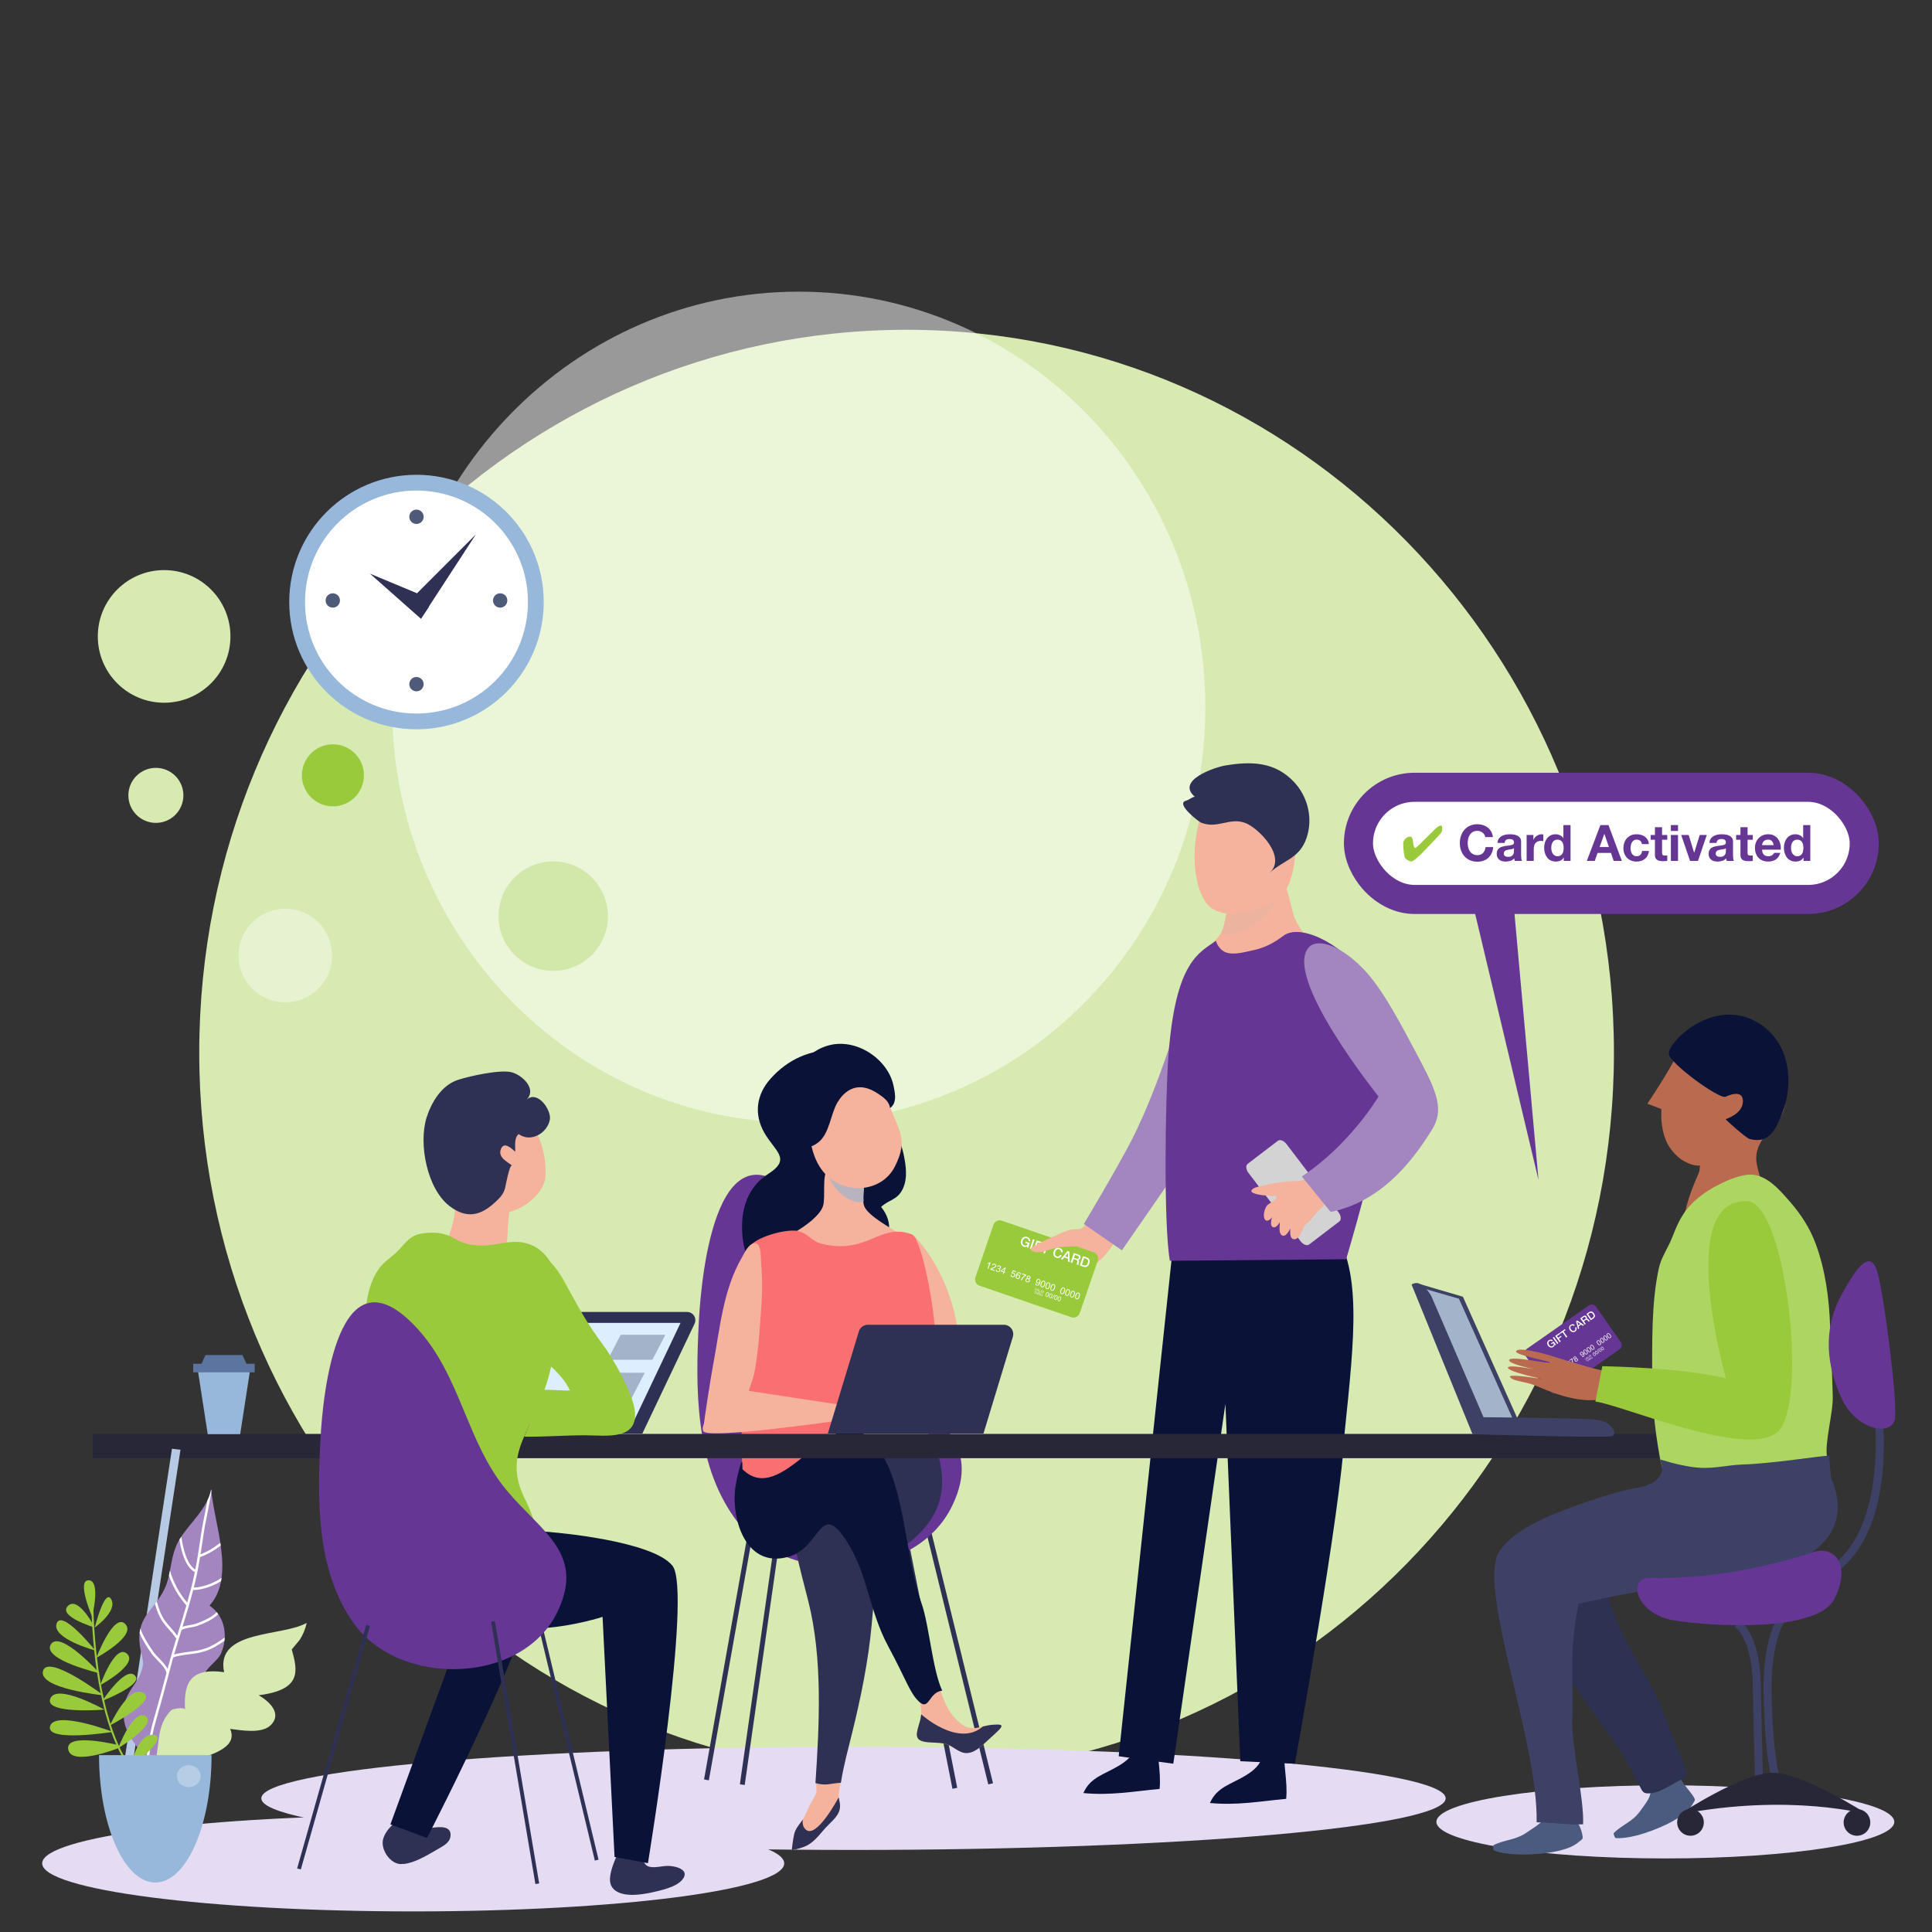 <?xml version="1.0" encoding="UTF-8"?>
<svg xmlns="http://www.w3.org/2000/svg" width="5.556in" height="5.556in" viewBox="0 0 400 400">
  <rect x="0" y="0" width="400" height="400" fill="#333333" stroke="none"/>
  <g isolation="isolate">
    <g id="a" data-name="Layer 1">
      <path d="M334.149,217.926c0,82.656-65.596,149.644-146.459,149.644S41.251,300.582,41.251,217.926,106.818,68.279,187.69,68.279s146.459,66.982,146.459,149.647Z" fill="#d6eab1" stroke-width="0"/>
      <g opacity=".5">
        <path d="M249.559,146.411c0,47.517-37.708,86.025-84.191,86.025s-84.185-38.509-84.185-86.025,37.692-86.027,84.185-86.027,84.191,38.506,84.191,86.027Z" fill="#fff" stroke-width="0"/>
      </g>
      <circle cx="68.926" cy="160.521" r="6.42" fill="#98ca3b" stroke-width="0"/>
      <path d="M47.711,131.764c0,7.583-6.148,13.73-13.73,13.73s-13.73-6.147-13.73-13.73,6.147-13.731,13.73-13.731,13.73,6.148,13.73,13.731Z" fill="#d6eab1" stroke-width="0"/>
      <path d="M37.97,164.673c0,3.146-2.55,5.696-5.696,5.696s-5.696-2.55-5.696-5.696,2.55-5.696,5.696-5.696,5.696,2.55,5.696,5.696Z" fill="#d6eab1" stroke-width="0"/>
      <path d="M299.312,372.326c0,5.902-54.892,10.684-122.598,10.684s-122.612-4.782-122.612-10.684,54.891-10.684,122.612-10.684,122.598,4.782,122.598,10.684Z" fill="#e5dbf3" stroke-width="0"/>
      <path d="M68.76,197.829c0,5.353-4.341,9.691-9.692,9.691s-9.691-4.338-9.691-9.691,4.337-9.692,9.691-9.692,9.692,4.337,9.692,9.692Z" fill="#fff" opacity=".4" stroke-width="0"/>
      <g>
        <g>
          <path d="M191.933,315.721l13.167,53.605-13.167-53.605Z" fill="#2e3054" stroke-width="0"/>
          <rect x="198.011" y="314.925" width="1.012" height="55.198" transform="translate(-75.976 57.243) rotate(-13.801)" fill="#2e3054" stroke-width="0"/>
        </g>
        <g>
          <path d="M156.073,313.341l-9.804,55.163,9.804-55.163Z" fill="#2e3054" stroke-width="0"/>
          <rect x="123.157" y="340.416" width="56.027" height="1.012" transform="translate(-210.96 430.039) rotate(-79.912)" fill="#2e3054" stroke-width="0"/>
        </g>
        <g>
          <path d="M187.838,320.329l9.848,49.926-9.848-49.926Z" fill="#2e3054" stroke-width="0"/>
          <rect x="192.256" y="319.848" width="1.012" height="50.888" transform="translate(-63.178 43.832) rotate(-11.159)" fill="#2e3054" stroke-width="0"/>
        </g>
        <g>
          <path d="M161.016,318.116l-7.332,51.374,7.332-51.374Z" fill="#2e3054" stroke-width="0"/>
          <rect x="131.402" y="343.297" width="51.895" height="1.012" transform="translate(-205.237 450.996) rotate(-81.877)" fill="#2e3054" stroke-width="0"/>
        </g>
        <path d="M166.087,248.968c-17.487-18.994-20.855,14.299-21.393,24.566-.715,13.766-.87,29.063,7.306,40.633,10.163,14.39,37.48,13.7,45.194-2.519,6.137-12.92-3.719-17.691-11.362-26.917-8.857-10.703-10.058-25.234-19.745-35.762Z" fill="#663695" stroke-width="0"/>
      </g>
      <path d="M174.045,368.279c.457.225-.778,2.43-.24,4.668.529,2.238-.818,3.41-2.405,4.986-1.398,1.376-2.547,3.277-4.434,4.207-1.196.583-3.044.933-3.044.933,0,0,.268-2.405.54-3.449.255-.972.895-1.741,1.483-2.53.692-.936.976-1.763,1.412-2.788.409-.976,1.331-2.087,1.628-3.103.222-.775-.309-3.002.286-3.407.54-.367,2.53.505,3.213.48.638-.029.916.032,1.56.003Z" fill="#f5b29c" stroke-width="0"/>
      <path d="M189.377,349.57l4.839-1.279c.802,2.909,1.798,5.411,3.037,6.902,3.454,4.149,4.977,2.18,8.254,1.905,3.285-.275,1.87.55-1.901,4.039-3.765,3.485-5.072,1.065-7.287.1-2.209-.965-6.734.347-6.487-2.32.222-2.469,2.175-3.96-.454-9.346Z" fill="#f5b29c" stroke-width="0"/>
      <path d="M190.717,354.928s7.561,6.87,12.696,2.602c.027-.032.059-.053.084-.075.61-.146,1.271-.296,2.01-.357,3.285-.275,1.87.55-1.901,4.039-3.765,3.485-5.072,1.065-7.287.1-2.209-.965-6.734.347-6.487-2.32.122-1.355.767-2.416.886-3.988Z" fill="#2e3054" stroke-width="0"/>
      <path d="M172.76,217.369c-5.126,0-9.58,1.927-13.185,5.917-3.022,3.346-3.488,7.408-1.356,11.19,2.194,3.891,5.74,5.434.856,8.554-4.175,2.666-5.656,7.068-5.417,11.975.188,3.819,1.551,8.545,5.132,10.556,3.646,2.047,9.032.564,12.831-.298,6.821-1.548,16.369-8.441,10.804-15.389,1.705-1.569,3.419-1.414,4.512-3.786,1.025-2.216.622-4.823.143-7.114-1.61-7.683-7.875-9.832-14.035-13.337l-.286-8.269Z" fill="#0b1238" stroke-width="0"/>
      <path d="M178.561,242.274c.965,1.752-.384,5.723.411,7.545.877,2.002,5.697,4.577,7.472,5.71,1.744,1.113.661,1.845-.704,3.813-1.58,2.293-13.51,10.038-16.214,8.662-4.752-2.426-11.485-8.919-4.501-13.164,1.826-1.109,4.785-3.208,5.388-5.205.547-1.851-.319-6.614,1.06-7.651.693-.514,5.699-.763,6.476-.346.269.151.476.368.613.636Z" fill="#f5b29c" stroke-width="0"/>
      <path d="M171.934,244.42c-.23-.399-.009-.367-.3-.738-.35-.452-.636-.96-.92-1.468.098-.923.296-1.698.757-2.043.693-.515,5.699-.764,6.476-.346.269.15.467.372.613.635,1.044,1.879-.007,6.222.257,8.232-1.164.65-4.575-.253-6.884-4.272Z" fill="#b9b3c0" mix-blend-mode="multiply" stroke-width="0"/>
      <path d="M171.266,243.472c-.332-.313-.647-.656-.94-1.026-3.676-4.714-3.334-12.826-1.176-18.1,1.437-3.495,5.422-6.547,9.37-5.681,4.307.941,4.226,6.006,5.405,9.542,1.896,5.678,4.377,7.424,1.321,13.361-2.697,5.237-9.877,5.746-13.981,1.904Z" fill="#f5b29c" stroke-width="0"/>
      <path d="M184.716,229.011c-.122.142-.266.273-.436.393-.217-1.351-1.136-2.026-2.187-2.766-.912-.642-1.928-1.192-3.027-1.429-2.483-.534-4.442.958-5.668,3.012-1.44,2.413-1.635,6.426-3.931,8.255-3.151,2.511-4.973.002-5.642-3.08-1.438-6.662.599-15.203,7.999-17.029,1.097-.271,2.24-.32,3.36-.183,3.08.378,5.99,2.117,7.887,4.555.933,1.198,1.631,2.593,1.934,4.086.272,1.341.666,3.077-.289,4.185Z" fill="#0b1238" stroke-width="0"/>
      <path d="M189.163,255.776s11.321,10.762,9.325,30.15l-1.427,9.41-20.244-.286s7.411-5.987,13.971-4.277c0,0-10.464-32.148-1.625-34.998Z" fill="#f5b29c" stroke-width="0"/>
      <path d="M183.75,255.285c-2.143.561-4.112,1.794-6.641,2.37-2.312.521-4.714.445-7-.154-2.377-.627-2.815-2.256-5.086-2.661-2.309-.416-8.88,1.264-10.061,3.591-.574,1.127-.177,5.008-.236,6.329-.138,3.464,0,6.959,0,10.426,0,7.158-1.807,14.188-1.183,21.25.306,3.449-.366,7.808.882,11.079,1.282,3.359,4.056,2.963,7.097,3.034,8.621.2,17.27.172,25.851-.743,4.878-.526,4.109-7.081,4.676-11.386.961-7.247,1.462-14.769,1.526-22.154.032-4.808-2.713-19.907-4.787-20.699-1.939-.733-3.528-.673-5.038-.283Z" fill="#fa7071" stroke-width="0"/>
      <path d="M191.044,298.002c.107.08.217.17.33.269,1.177,1.042,2.456,1.446,2.89,3.024,2.186,7.953-.148,13.718-6.84,18.706-6.008,4.478-6.375,9.863-6.962,16.439-.663,7.385-2.218,14.946-3.998,22.184-.849,3.468-1.817,6.936-2.365,10.469-2.001.116-3.105.715-5.269.072.818-12.203,1.512-25.738-1.466-37.601-.898-3.584-1.89-7.148-2.625-10.767-.765-3.77-1.523-7.886-1.09-11.735.055-.486.212-.683.457-1.084.304-.496.393-1.096.797-1.539.72-.789,1.59-1.466,2.484-2.084,2.026-1.401,4.412-1.37,6.707-2.126,1.607-.53,3.116-1.319,4.464-2.296.675-.489,1.228-1.439,1.969-1.801.276-.135.472-.064.768-.111.414-.066.769-.296,1.167-.408.744-.21,1.524-.375,2.305-.416,1.469-.077,2.942-.367,4.376.001.815.209,1.337.381,1.902.801Z" fill="#2e3054" stroke-width="0"/>
      <path d="M153.681,304.137c8.172,8.268,17.858-13.528,25.848-6.73,8.001,6.8,7.277,23.136,11.31,34.695,1.528,4.363,2.214,13.588,4.231,17.924-2.802.347-2.695,4.203-4.736,2.334-1.964-1.787-2.557-4.296-6.474-11.583-3.919-7.281-4.124-14.54-8.351-21.338-5.708-9.168-5.508.779-11.954,2.784-8.152,2.541-11.509-5.654-11.464-12.16.014-1.476.208-2.576.484-3.956.197-.938,1.003-4.353,1.105-3.161v1.191Z" fill="#0b1238" stroke-width="0"/>
      <path d="M165.945,377.093c.095-.128.184-.254.267-.383-.113.873.044,1.673.725,2.177,2.237,1.658,6.621-6.619,6.621-6.619.039-.007.09-.014.131-.021.023.236.057.468.116.7.529,2.238-.818,3.41-2.405,4.986-1.398,1.376-2.547,3.277-4.434,4.207-1.196.583-3.044.933-3.044.933,0,0,.268-2.405.54-3.449.255-.972.895-1.741,1.483-2.53Z" fill="#2e3054" stroke-width="0"/>
      <path d="M239.757,359.494c-.396,3.595.689,7.175.328,10.882-5.513.523-10.152,1.394-15.782.861,1.452-3.336,4.382-3.847,7.481-5.749,4.998-3.062,2.773-5.425,4.719-10.028l3.254,4.034Z" fill="#0b1238" stroke-width="0"/>
      <path d="M265.961,361.547c-.396,3.595.689,7.179.328,10.882-5.512.522-10.152,1.398-15.784.864,1.453-3.339,4.384-3.85,7.48-5.749,4.999-3.065,2.775-5.425,4.721-10.031l3.255,4.034Z" fill="#0b1238" stroke-width="0"/>
      <path d="M243.431,252.64l-11.818,110.975,11.305,1.542,10.789-74.499,3.084,73.987,11.303.512s9.595-52.837,10.274-68.332c2.057-20.038,3.844-34.82-3.083-43.159,0,0-23.051,3.021-31.854-1.026Z" fill="#0b1238" stroke-width="0"/>
      <path d="M273.678,198.61c-1.735-2.954-4.205-5.338-5.674-8.594-.391-.872-1.702-7.464-2.417-7.634-2.709-.665-7.123-1.951-9.295.034-2.249,2.05-2.155,7.842-3.4,10.557-.671,1.477-2.255,2.444-2.977,3.775-2.807,5.246,2.585,14.566,4.067,19.746.964,3.373,1.502,9.412,5.145,11.436,5.109,2.847,9.359-3.624,11.485-7.33,1.419-2.467,2.952-5.226,3.447-8.021.455-2.608,1.855-6.646,1.4-9.272-.308-1.792-.961-3.308-1.78-4.697Z" fill="#f5b29c" stroke-width="0"/>
      <path d="M252.816,193.359c.003-.04.001-.079.001-.112.132-.22.26-.443.36-.682,1.122-2.698,1.084-8.427,3.103-10.469,1.434-1.455,3.939-1.167,6.116-.659.82,1.358,1.772,3.094,2.401,4.182-.256.493-.556,1.003-.917,1.52-2.451,3.577-7.148,7.294-11.065,6.221Z" fill="#ecb49f" mix-blend-mode="multiply" stroke-width="0"/>
      <path d="M262.841,187.214c.713-.385,1.364-.794,1.898-1.217,3.962-3.141,4.011-13.003,2.965-17.664-1.174-5.212-4.514-7.762-8.94-8.187-10.687-1.019-14.122,18.701-9.29,26.4,2.5,3.982,9.192,2.866,13.366.668Z" fill="#f5b29c" stroke-width="0"/>
      <path d="M230.531,257.495c.566-.877,1.051-1.696,1.839-2.525,1.143-1.203,2.26-2.443,3.159-3.843,1.138-1.77,8.32-8.477,9.133-10.378.695-1.625-1.117-1.27-3.713-1.764-2.859-.545-6.012,3.457-7.65,5.26-1.093,1.203-2.063,2.715-3.284,3.768-1.515,1.306-2.744,2.619-4.051,4.15-.562.659-1.173,1.611-1.921,2.086-.714.453-1.266.187-2.029.312-1.717.279-3.434,1.345-4.993,2.064-.728.336-1.897.874-.731,1.404,1.193.543,2.486-.111,3.651-.411.23-.059,1.247-.433,1.381-.169.117.231-.364.704-.494.857-.635.752-1.467,1.137-2.291,1.629-.745.444-1.441,1.034-2.264,1.345-.742.279-1.373.84-2.142,1.112-.464.164-1.654.404-1.719,1.053-.096.956,1.809.541,2.211.348.692-.332,1.435-.57,2.138-.887.357-.161.714-.324,1.081-.46.237-.087.858-.142,1.027-.299-.627.581-1.324,1.147-2.097,1.521-.795.384-1.59.656-2.366,1.123-.34.205-1.056.493-1.24.865-.285.576.596.503.954.447.661-.104,1.223-.42,1.812-.673-.537.381-1.231.651-1.705,1.121-.415.411-.176.716.365.677.582-.042,1.186-.294,1.729-.496-.428.307-.893.659-1.148,1.113.994.667,2.844-.81,3.744-1.186,1.815-.758,3.333-1.918,5.008-2.926,2.367-1.423,4.477-3.182,6.076-5.45.19-.269.363-.532.53-.789Z" fill="#f5b29c" stroke-width="0"/>
      <path d="M230.531,257.495c.566-.877,1.051-1.696,1.839-2.525,1.143-1.203,2.26-2.443,3.159-3.843,1.138-1.77,8.32-8.477,9.133-10.378.695-1.625-1.117-1.27-3.713-1.764-2.859-.545-6.012,3.457-7.65,5.26-1.093,1.203-2.063,2.715-3.284,3.768-1.515,1.306-2.744,2.619-4.051,4.15-.562.659-1.173,1.611-1.921,2.086-.714.453-1.266.187-2.029.312-1.717.279-3.434,1.345-4.993,2.064-.728.336-1.897.874-.731,1.404,1.193.543,2.486-.111,3.651-.411.23-.059,1.247-.433,1.381-.169.117.231-.364.704-.494.857-.635.752-1.467,1.137-2.291,1.629-.745.444-1.441,1.034-2.264,1.345-.742.279-1.373.84-2.142,1.112-.464.164-1.654.404-1.719,1.053-.096.956,1.809.541,2.211.348.692-.332,1.435-.57,2.138-.887.357-.161.714-.324,1.081-.46.237-.087.858-.142,1.027-.299-.627.581-1.324,1.147-2.097,1.521-.795.384-1.59.656-2.366,1.123-.34.205-1.056.493-1.24.865-.285.576.596.503.954.447.661-.104,1.223-.42,1.812-.673-.537.381-1.231.651-1.705,1.121-.415.411-.176.716.365.677.582-.042,1.186-.294,1.729-.496-.428.307-.893.659-1.148,1.113.994.667,2.844-.81,3.744-1.186,1.815-.758,3.333-1.918,5.008-2.926,2.367-1.423,4.477-3.182,6.076-5.45.19-.269.363-.532.53-.789Z" fill="#f5b29c" stroke-width="0"/>
      <path d="M224.395,253.414s6.629-11.055,9.754-17.098c6.921-13.396,12.246-33.566,12.246-33.566l6.628,9.033-5.641,25.255-15.109,21.829-7.879-5.453Z" fill="#a386bf" stroke-width="0"/>
      <path d="M242.211,261.032c-1.313-7.274-.972-33.5-.277-42.799,1.499-19.303,6.339-20.916,9.796-23.452,0,0,.447,1.693,1.956,2.349,1.511.654,3.636.069,5.165-.259.312-.072.595-.133.845-.187,2.063-.447,4.141-1.502,5.934-2.885,4.128-3.195,14.139,3.343,15.947,7.668,2.396,5.729,3.979,12.563,4.854,18.727,1.38,9.756-5.693,33.605-7.73,40.518l-36.492.32Z" fill="#663695" stroke-width="0"/>
      <path d="M245.547,165.778c.706-.184,1.104-.708,1.859-.843.218.027.209.038-.015.03-4.037-3.38,4.128-6.107,6.223-6.464,5.404-.919,10.353-.823,14.324,3.425,2.638,2.824,3.759,6.851,2.84,10.624-1.264,5.156-4.702,5.264-7.914,8.149,3.631-3.26-2.253-9.196-4.952-10.28-3.302-1.318-5.837,1.307-9.28-.117-.449-.182-5.328-3.928-3.086-4.526Z" fill="#2e3054" stroke-width="0"/>
      <path d="M268.021,267.35s-1.212,8.18,6.969,11.212l-1.211,9.391s-17.27-12.423-5.758-20.603Z" fill="#0b1238" stroke-width="0"/>
      <rect x="19.183" y="296.875" width="324.266" height="5.026" fill="#272737" stroke-width="0"/>
      <polygon points="24.886 382.116 23.12 381.904 35.602 299.941 37.365 300.151 24.886 382.116" fill="#b7cae4" stroke-width="0"/>
      <g>
        <polygon points="51.803 283.504 49.727 296.927 43.007 296.927 40.93 283.504 51.803 283.504" fill="#97b8da" stroke-width="0"/>
        <polygon points="51.298 282.957 50.19 280.546 42.545 280.546 41.436 282.957 51.298 282.957" fill="#5c74a0" stroke-width="0"/>
        <rect x="40.001" y="282.354" width="12.732" height="1.771" fill="#5c74a0" stroke-width="0"/>
      </g>
      <path d="M132.985,296.818h-33.345l11.969-25.187h30.659c.582,0,1.124.298,1.435.791.311.492.348,1.11.098,1.636l-10.816,22.761Z" fill="#2e3054" stroke-width="0"/>
      <polygon points="131.073 294.565 103.692 294.565 113.52 273.883 140.902 273.883 131.073 294.565" fill="#dceeff" stroke-width="0"/>
      <polygon points="135.072 281.525 137.758 276.347 128.512 276.347 125.826 281.525 135.072 281.525" fill="#4f5a79" opacity=".4" stroke-width="0"/>
      <polygon points="130.799 289.396 133.485 284.218 124.239 284.218 121.553 289.396 130.799 289.396" fill="#4f5a79" opacity=".4" stroke-width="0"/>
      <g opacity=".3">
        <path d="M125.86,189.68c0,6.254-5.071,11.323-11.323,11.323s-11.323-5.07-11.323-11.323,5.069-11.323,11.323-11.323,11.323,5.069,11.323,11.323Z" fill="#98ca3b" stroke-width="0"/>
      </g>
      <path d="M155.59,257.608c-.915.533-1.549,1.975-1.989,2.731-3.928,6.757-4.523,14.676-5.951,22.199-.415,2.184-1.955,11.867-1.93,12.66.024.754,3.928.764,4.393.793,1.759.113,4.903.769,6.262-.799.741-.855,1.782-3.107,1.16-4.232-.326-.59-2.873-1.417-2.772-1.969.237-1.291.838-2.577,1.186-3.865.53-1.963.734-4.02.985-6.034.251-2.008.338-4.041.508-6.057.322-3.811.505-7.669.136-11.466-.083-.85.159-4.136-1.247-4.166-.266-.005-.512.071-.741.204Z" fill="#f5b29c" stroke-width="0"/>
      <path d="M145.672,296.37c1.289,1.526,26.115-1.998,26.115-1.998,0,0,5.647-.696,7.439-.488l9.139-.827s-1.835-3.302-6.42-3.071c-4.587.233-7.01,1-7.01,1l-24.131-3.655s-6.421,7.515-5.132,9.04Z" fill="#f5b29c" stroke-width="0"/>
      <path d="M171.396,296.803h32.22l6.079-20.014c.179-.59.068-1.229-.299-1.724s-.947-.787-1.563-.787h-28.153c-.857,0-1.613.561-1.862,1.38l-6.423,21.145Z" fill="#2e3054" stroke-width="0"/>
      <path d="M360.232,211.743c-4.601-1.155-11.326,3.208-13.296,7.145-1.757,3.517-5.863,9.621-5.863,9.621,0,0,2.866,1.096,2.867,1.096.052.02.003,1.914.012,2.049.102,1.514.383,3.04.959,4.448,1.414,3.459,5.668,6.601,9.426,4.63,1.043-.546,1.952-1.069,2.843-1.851.731-.642,1.467-1.229,2.38-1.581,1.049-.406,2.213-.425,3.251-.867,2.1-.893,4.419-2.869,5.631-4.807.686-1.096,1.122-2.333,1.2-3.62.101-1.662.487-3.782-.56-5.177-.916-1.22-1.319-2.287-1.919-3.702-1.172-2.764-3.183-5.799-6.018-7.069-.292-.131-.596-.237-.912-.316Z" fill="#ba6b4f" stroke-width="0"/>
      <path d="M364.124,237.305c.71-1.679,3.417-4.683.271-5.632-2.552-.77-5.005,1.614-6.736,3.144-1.419,1.255-3.102,2.346-4.277,3.853-.305.391-.537.839-.732,1.315l.031-.378c-.273.43-.485.871-.608,1.32-.128.469-.198.975-.229,1.504-.105.316-.217.624-.346.916-1.255,2.836-2.882,7.008-2.886,10.152-.006,4.056,3.879,2.889,6.561,2.052,3.133-.977,6.781-1.394,9.101-3.971,1.749-1.942.83-4.679.351-6.936-.559-2.632-1.669-4.572-.501-7.338Z" fill="#ba6b4f" stroke-width="0"/>
      <path d="M357.268,227.069c-1.225.618-11.797-7.04-11.775-8.959.033-2.646,10.03-12.383,19.349-5.793,5.663,4.005,6.652,11.814,4.117,18.236-1.398,3.543-2.832,6.298-6.713,5.264-.747-.2-5.093-4.071-4.961-4.11.072-.022,3.588-1.088,3.568-3.753-.015-2.694-3.586-.886-3.586-.886Z" fill="#0b1238" stroke-width="0"/>
      <path d="M342.234,290.262c-.109-2.401-.178-4.32-.175-4.91.025-7.449-.19-15.459,1.382-22.771.482-2.239,1.917-4.22,2.759-6.373.865-2.211,1.795-4.424,3.368-6.24,1.509-1.745,3.692-3.347,5.712-4.407,1.911-1.003,4.364-2.117,6.466-2.342,3.724-.4,6.57,2.992,8.767,5.492,2.287,2.603,4.185,5.504,5.392,8.764,2.025,5.472,2.809,11.361,3,17.168.157,4.811.435,9.619.55,14.432.085,3.617-1.765,9.744-1.163,12.728-3.486.676-7.483,1.628-10.871,3.031-7.331,3.031-15.806.9-23.192-.796-.265-.06-1.742-8.167-1.995-13.775Z" fill="#add562" stroke-width="0"/>
      <polygon points="293.293 265.655 302.88 268.474 314.201 293.76 305.271 294.049 293.293 265.655" fill="#3d4166" stroke-width="0"/>
      <path d="M392.191,377.198c0,4.184-21.222,7.572-47.396,7.572s-47.403-3.388-47.403-7.572,21.222-7.575,47.403-7.575,47.396,3.387,47.396,7.575Z" fill="#e5dbf3" stroke-width="0"/>
      <path d="M162.364,385.788c0,5.497-34.392,9.948-76.809,9.948s-76.821-4.451-76.821-9.948,34.392-9.952,76.821-9.952,76.809,4.449,76.809,9.952Z" fill="#e5dbf3" stroke-width="0"/>
      <path d="M348.105,368.499c.613,1.195,1.364,1.811,2.206,3.025.926,1.337.616,1.09.034,2.156-.797,1.459-2.828,2.736-4.305,3.532-2.822,1.521-8.285,3.621-11.571,3.339-.192-.245-.374-.694-.392-.991,1.705-1.77,3.936-2.38,5.438-4.52,1.251-1.78,2.633-3.13,2.144-5.296-.086-.378-1.488-4.239-2.209-3.846.789-.431,4.806-1.083,5.892-.845,1.471.323,2.096,1.967,2.587,3.075.058.13.117.252.176.37Z" fill="#4b5b7f" stroke-width="0"/>
      <path d="M345.486,315.222c-.152.269-.311.528-.479.776-.848,1.247-2.026,2.311-2.858,3.577-1.124,1.713-2.002,3.413-3.564,4.846-1.53,1.404-3.468,2.378-4.677,4.069-1.253,1.75-.715,2.982-.009,4.938,1.738,4.821,4.377,9.325,6.943,13.817,3.11,5.443,4.963,11.093,7.261,16.84.533,1.337,1.078,2.509,1.107,3.941-2.504.754-4.796,2.963-7.421,3.246-1.686.181-1.721-.346-2.482-1.835-.757-1.482-1.527-2.928-2.331-4.385-1.861-3.376-4.207-6.393-6.412-9.585-5.977-8.651-14.569-17.664-13.906-28.592.2-3.304.601-6.421,4.244-7.879,2.78-1.112,5.906-1.12,8.812-1.812,3.868-.923,7.809-1.903,11.12-3.927,2.135-1.304,4.922-2.183,6.683-3.876-.402,1.877-1.026,4.058-2.028,5.84Z" fill="#2d3152" stroke-width="0"/>
      <polygon points="294.8 266.804 302.05 268.898 313.375 294.186 306.067 294.752 294.8 266.804" fill="#dceeff" stroke-width="0"/>
      <polygon points="294.8 266.804 302.05 268.898 313.375 294.186 306.067 294.752 294.8 266.804" fill="#4f5a79" opacity=".4" stroke-width="0"/>
      <path d="M292.252,265.958l12.616,30.975s27.832.844,28.931.394c1.105-.445.097-3.033-3.422-3.399-3.518-.367-23.23-.508-23.23-.508l-10.804-25.072s-2.034-3.793-4.092-2.39Z" fill="#3d4166" stroke-width="0"/>
      <path d="M325.28,376.031c1.158.588,1.956,2.251,2.23,3.395.368,1.542.17,1.213-.78,2.039-1.298,1.127-3.689,1.707-5.379,2.005-3.227.567-9.155.872-12.14-.4-.09-.288-.092-.767.004-1.051,2.27-1.143,4.599-1.036,6.818-2.588,1.278-.894,3.116-1.854,3.841-3.205,1.245-2.322.874-15.102-.91-16.814l6.317,16.619Z" fill="#4b5b7f" stroke-width="0"/>
      <path d="M379.08,305.908c7.311,17.048-15.584,21.376-29.449,22.238-8,.478-22.771,3.893-22.771,3.893,0,0-.723,2.86-1.136,7.513-.414,4.653,0,10.586-.219,16.602-.193,4.952,2.535,16.564,2.254,21.549-3.287.141-6.383-.368-9.611-.419.301-17.244-12.688-49.342-7.575-56.343,3.356-4.595,10.184-7.165,15.599-9.172,3.171-1.175,6.415-2.198,9.696-3.091,2.517-.687,5.891-.692,7.509-2.764,1.201-1.535.622-2.17.376-3.737,2.512.777,5.691,1.572,8.306,1.717,2.944.164,5.828-.593,8.78-.686,6.166-.194,15.727-1.765,17.859-1.831l.38,4.531Z" fill="#3d4166" stroke-width="0"/>
      <g>
        <path d="M379.316,326.052l-.859-1.414c11.777-7.151,9.778-29.443,9.757-29.668l1.647-.158c.092.957,2.111,23.557-10.545,31.24Z" fill="#3d4166" stroke-width="0"/>
        <path d="M392.348,293.567c-.417,3.957-7.944,2.648-11.034-3.971-3.09-6.621-3.973-14.124-.222-21.186,3.752-7.063,6.4-9.711,7.724-4.634,1.323,5.076,3.971,25.598,3.531,29.791Z" fill="#663695" stroke-width="0"/>
        <path d="M363.343,367.809c-.002-.084-.247-8.547-.44-18.956-.181-9.776-3.658-11.993-3.693-12.013l.807-1.45c.176.098,4.338,2.553,4.541,13.431.192,10.4.436,18.855.439,18.94l-1.654.049Z" fill="#3d4166" stroke-width="0"/>
        <path d="M366.788,368.071c-.053-.15-1.29-3.797-1.645-16.833-.362-13.258,3.56-17.365,3.727-17.533l1.18,1.161c-.036.037-3.592,3.906-3.252,16.326.344,12.658,1.54,16.296,1.552,16.333l-1.562.546Z" fill="#3d4166" stroke-width="0"/>
        <path d="M341.592,326.669c-4.715-.138-3.09,7.502,5.075,8.827,8.165,1.323,29.571,2.426,33.102-4.415,3.53-6.841.22-11.254-4.414-9.71-4.635,1.545-18.537,5.738-33.764,5.297Z" fill="#663695" stroke-width="0"/>
        <g>
          <path d="M347.683,375.642s12.887-8.467,19.143-8.621c6.256-.154,19.858,8.643,19.858,8.643,0,0-15.955-4.488-39.001-.022Z" fill="#272737" stroke-width="0"/>
          <path d="M352.759,377.315c0,1.523-1.235,2.758-2.758,2.758s-2.759-1.236-2.759-2.758,1.235-2.758,2.759-2.758,2.758,1.235,2.758,2.758Z" fill="#272737" stroke-width="0"/>
          <path d="M387.224,377.315c0,1.523-1.235,2.758-2.758,2.758s-2.758-1.236-2.758-2.758,1.235-2.758,2.758-2.758,2.758,1.235,2.758,2.758Z" fill="#272737" stroke-width="0"/>
        </g>
      </g>
      <g>
        <path d="M91.435,244.278c6.444,4.576,0,15.343-3.212,20.595,5.289-.39,11.048-1.014,16.289.037.716-6.455.157-15.379,2.447-19.969l-15.525-.663Z" fill="#f5b29c" stroke-width="0"/>
        <path d="M99.067,248.502c3.943,6.26,13.669-.031,13.875-4.985.398-9.526-5.983-14.358-5.983-14.358-4.433-5.779-6.679-6.245-11.588-4.749,0,0-7.987,5.57,3.695,24.092Z" fill="#f5b29c" stroke-width="0"/>
        <path d="M88.318,231.388c-1.702,5.41.096,14.764,4.774,18.331,3.478,2.653,6.385,2.01,9.377-.773,1.033-.961,1.716-1.588,2.103-2.98.067-.242.931-5.077,1.456-4.639-.887-.741-2.852-1.602-2.39-3.213.557-1.946,2.191-.444,3.019.333.067-1.223-.282-2.756.719-3.655,2.565,1.872,5.976-.255,6.465-2.987.356-1.988-2.571-6.232-4.893-4.079,2.334-2.165-.785-5.158-3.04-5.732-2.369-.605-8.685.799-11.084,1.578-3.387,1.1-5.498,4.618-6.507,7.817Z" fill="#2e3054" stroke-width="0"/>
        <g>
          <rect x="117.109" y="334.198" width=".793" height="51.633" transform="translate(-80.863 37.419) rotate(-13.512)" fill="#2e3054" stroke-width="0"/>
          <path d="M139.28,390.545c-1.247.552-2.709.888-3.785,1.142-2.357.558-7.692,1.561-9-1.401-.816-1.843,1.016-5.838,1.88-7.44.68-1.211,3.463-2.106,4.377-1.07.625.709-.578,2.503.201,3.355.731.799.689,1.318,1.991,1.437,1.021.093,2.04-.196,3.055-.248,1.629-.083,5.12.711,3.203,2.925-.465.536-1.152.959-1.921,1.3Z" fill="#2e3054" stroke-width="0"/>
          <path d="M81.215,383.623c.676,1.591,1.259,2.588,3.157,2.166,2.224-.495,4.471-1.922,6.432-3.041,1.076-.614,2.32-1.281,2.468-2.586.47-4.151-8.765-.098-10.258-.25l-1.799,3.711Z" fill="#2e3054" stroke-width="0"/>
          <path d="M87.226,382.475c-.854,1.898-2.871,3.824-4.775,3.4-1.88-.419-3.48-2.882-3.194-4.777.317-2.105,2.77-4.242,4.578-5.116.801-.387,1.981-.637,2.865-.534,1.454.17,1.13.897.99,2.017-.154,1.23.094,2.481-.07,3.707-.056.413-.192.857-.393,1.304Z" fill="#2e3054" stroke-width="0"/>
          <path d="M114.603,317.267s20.428,1.678,24.619,6.9c4.191,5.227-5.074,61.587-5.074,61.587l-6.911-1.292-2.481-49.704s-22.972,7.521-28.417-4.048c-5.444-11.579,7.639-14.647,18.263-13.444Z" fill="#0b1238" stroke-width="0"/>
          <path d="M86.289,316.716s20.388,2.142,24.458,7.459c4.07,5.32-22.339,56.353-22.339,56.353l-7.579-2.806s16.37-44.816,16.423-44.95c-.585,1.417-9.671,2.644-10.869,2.426-3.076-.547-5.062-3.477-6.169-6.129-1.078-2.58-1.597-6.078-1.383-8.857.429-5.557,3.146-4.083,7.459-3.496Z" fill="#0b1238" stroke-width="0"/>
          <path d="M113.644,260.822c-1.005-1.475-2.372-2.647-4.111-3.24-3.312-1.129-5.931.145-9.259.274-2.379.092-4.24-.289-6.285-1.477-2.03-1.179-4.033-1.367-6.504-1.015-2.462.351-3.325,1.696-4.881,3.389-1.312,1.426-3.002,2.321-4.144,3.919-3.382,4.735-3.24,12.553-2.001,17.989,2.332,10.246,4.59,15.931,4.067,19.529-.517,3.604-.867,13.714-2.515,17.568,0,0,23.783,9.687,32.405,6.915,3.448-1.11.01-10.903-1.514-13.858-5.331-10.33,1.666-14.12,4.894-26.557.95-3.66,1.137-7.224,1.797-10.868.693-3.83.552-7.85-1.248-11.382-.21-.412-.444-.809-.701-1.186Z" fill="#98ca3b" stroke-width="0"/>
          <path d="M86.354,275.009c-16.358-17.765-19.512,13.375-20.009,22.985-.669,12.878-.818,27.185,6.83,38.006,9.509,13.46,35.064,12.817,42.277-2.357,5.746-12.083-3.478-16.546-10.627-25.179-8.282-10.013-9.41-23.604-18.47-33.456Z" fill="#663695" stroke-width="0"/>
          <polygon points="110.848 390.075 101.686 335.784 102.467 335.651 111.63 389.941 110.848 390.075" fill="#2e3054" stroke-width="0"/>
          <rect x="42.844" y="361.336" width="52.412" height=".794" transform="translate(-297.8 329.484) rotate(-74.169)" fill="#2e3054" stroke-width="0"/>
          <path d="M112.662,287.764c1.783-.078,3.794.191,5.322.115-1.832-4.245-7.337-7.281-10.179-10.998-2.077-2.717-3.175-6.742-3.515-10.086-.402-3.959,1.398-8.174,6.277-7.256.056.01.111.021.165.033,3.709.802,5.524,4.701,7.167,7.701,2.167,3.957,4.09,7.353,6.831,10.991,2.12,2.814,6.032,9.741,6.637,13.405,1.103,6.709-5.941,5.493-10.268,5.493-4.206,0-8.404.349-12.565.285l4.129-9.684Z" fill="#98ca3b" stroke-width="0"/>
        </g>
      </g>
      <g>
        <path d="M112.572,124.646c0,14.552-11.795,26.345-26.347,26.345s-26.341-11.793-26.341-26.345,11.793-26.346,26.341-26.346,26.347,11.794,26.347,26.346Z" fill="#97b8da" stroke-width="0"/>
        <path d="M109.309,124.646c0,12.749-10.334,23.081-23.083,23.081s-23.078-10.332-23.078-23.081,10.332-23.082,23.078-23.082,23.083,10.333,23.083,23.082Z" fill="#fff" stroke-width="0"/>
        <polygon points="86.34 122.83 98.519 110.65 87.148 128.109 86.34 122.83" fill="#2e3054" stroke-width="0"/>
        <polygon points="86.34 122.83 76.594 118.769 87.148 128.109 88.775 125.674 86.34 122.83" fill="#2e3054" stroke-width="0"/>
        <g>
          <path d="M87.714,106.996c0,.818-.666,1.482-1.486,1.482s-1.485-.664-1.485-1.482.663-1.487,1.485-1.487,1.486.665,1.486,1.487Z" fill="#4f5a79" stroke-width="0"/>
          <path d="M87.714,141.648c0,.819-.666,1.484-1.486,1.484s-1.485-.665-1.485-1.484.663-1.485,1.485-1.485,1.486.665,1.486,1.485Z" fill="#4f5a79" stroke-width="0"/>
        </g>
        <g>
          <path d="M103.555,125.806c-.821,0-1.486-.665-1.486-1.484s.665-1.484,1.486-1.484,1.483.663,1.483,1.484-.663,1.484-1.483,1.484Z" fill="#4f5a79" stroke-width="0"/>
          <path d="M68.898,125.806c-.817,0-1.481-.665-1.481-1.484s.664-1.484,1.481-1.484c.824,0,1.486.663,1.486,1.484s-.662,1.484-1.486,1.484Z" fill="#4f5a79" stroke-width="0"/>
        </g>
      </g>
      <g>
        <path d="M30.501,365.126c-2.331-4.556-6.034-6.81-4.575-12.738.587-2.363,2.369-3.846,3.189-5.936,1.028-2.604.171-3.112-.173-5.854-.738-5.933,2.992-7.156,5.141-11.669,1.5-3.149,1.054-6.842,3.061-10.168,2.034-3.387,5.829-6.399,6.585-10.426.56,7.129,5.089,18.078-.351,24.087,3.276,2.199,3.891,6.528,2.372,9.927-.726,1.62-3.098,2.88-3.517,4.587-.579,2.339.871,2.421,1.059,4.468.597,6.486-18.245,15.736-13.277,22.235l.485-8.511Z" fill="#a386bf" stroke-width="0"/>
        <g>
          <path d="M41.423,322.382c1.715-.632,3.052-1.438,4.274-2.389-.026-.2-.054-.394-.084-.591-1.29,1.042-2.513,1.783-4.095,2.4.14-.889.275-1.775.403-2.65.116-.773.232-1.546.351-2.32.118-.722.264-1.456.41-2.162.125-.604.252-1.223.349-1.825.069-.377.155-.817.25-1.278.187-.945.388-1.966.478-2.897-.007-.112-.021-.225-.03-.337-.153.814-.434,1.59-.795,2.332-.054.276-.108.543-.157.802-.099.466-.18.904-.248,1.294-.102.593-.225,1.212-.35,1.804-.146.713-.293,1.453-.409,2.187-.123.77-.237,1.548-.352,2.325-.289,1.932-.592,3.917-.979,5.887-1.732-1.088-2.512-4.159-2.899-6.838-.139.207-.272.418-.398.633.433,2.733,1.315,5.703,3.191,6.741-.046.211-.087.432-.134.646-.415,1.903-.906,3.789-1.443,5.659-1.671-1.959-2.92-4.313-3.568-6.65-.069.345-.137.69-.216,1.035.752,2.21,2.005,4.383,3.614,6.199-.466,1.606-.959,3.192-1.437,4.758-.034.102-.048.151-.064.199-.136.438-.27.875-.407,1.319-.395-.593-.867-1.142-1.333-1.666-.463-.524-.933-1.055-1.313-1.63-.821-1.235-1.208-2.487-1.573-3.809-.131.175-.26.345-.385.511.339,1.194.756,2.408,1.528,3.583.404.601.886,1.149,1.359,1.684.514.582,1.05,1.189,1.449,1.847l.13-.083c-.611,1.999-1.219,4.037-1.764,6.085-.025.103-.05.212-.081.321-.397-.748-1.126-1.507-1.795-2.209-.43-.443-.836-.866-1.08-1.209-1.065-1.52-2.149-3.208-2.759-4.929-.07.313-.126.637-.164.973.644,1.493,1.583,2.934,2.505,4.246.264.38.683.816,1.128,1.276.817.846,1.819,1.891,1.934,2.714-.859,3.253-1.787,6.674-2.748,10.015-.727,2.516-1.073,5.118-1.408,7.643-.03.194-.053.395-.084.593.094.16.18.331.272.502l-.112,1.989c.16-1.009.295-2.025.43-3.017.335-2.503.675-5.09,1.398-7.568.97-3.357,1.895-6.796,2.759-10.06.108-.422.21-.788.304-1.152.188-.725.394-1.446.598-2.17.949-.347,2.116-.494,3.249-.636.878-.113,1.788-.229,2.587-.437,1.985-.51,3.366-1.398,4.761-2.367.03-.221.044-.443.056-.666-1.482,1.036-2.889,2.01-4.947,2.534-.771.199-1.662.316-2.519.423-1.03.137-2.088.272-3.012.553.492-1.702,1.016-3.396,1.529-5.055.457-.291,1.134-.413,1.791-.533.513-.086,1.051-.185,1.496-.352,1.16-.435,3.063-1.152,4.319-2.421-.1-.142-.202-.277-.311-.409-1.001,1.037-2.573,1.746-4.188,2.354-.401.149-.912.239-1.407.328-.512.092-1.035.185-1.489.35.77-2.491,1.543-5.035,2.208-7.613.185,0,.376-.003.572-.021,1.583-.126,3.582-.813,5.189-1.819.037-.225.073-.458.109-.686-1.706,1.178-4.07,1.999-5.741,2.014.207-.812.399-1.622.572-2.432.279-1.285.512-2.584.722-3.877Z" fill="#fff" stroke-width="0"/>
          <path d="M30.023,369.184c.071-.365.14-.737.202-1.105-.205.349-.386.696-.536,1.036l.334.069Z" fill="#fff" stroke-width="0"/>
        </g>
        <path d="M63.489,335.998c-4.924,2.885-18.964,1.368-17.086,10.201-6.481-.888-8.491,1.662-8.084,7.804-.044-.664-2.383-.209-2.714-.01-.557.334-1.24,1.411-1.563,1.982-1.014,1.819-1.151,3.895-1.399,5.924-.299,2.424-.822,4.833-1.461,7.171,4.156-5.046,19.111-4.942,16.475-11.121,2.317.292,6.58,1.072,8.434-.811,2.38-2.417-.413-4.938-2.531-6.154,9.008-1.14,8.067-5.059,6.846-9.491l1.583-1.894c.719-1.076,1.265-2.379,1.5-3.601Z" fill="#d6eab1" stroke-width="0"/>
        <g>
          <path d="M31.211,370.412c-12.319-7.569-12.284-38.088-12.284-38.396l.405.003c0,.304-.039,30.597,12.092,38.051l-.213.342Z" fill="#98ca3b" stroke-width="0"/>
          <path d="M26.974,365.784c-.014.134,1.542-7.138,4.872-6.602,3.32.54-4.886,6.736-4.886,6.736l.014-.134Z" fill="#98ca3b" stroke-width="0"/>
          <path d="M24.458,361.954s3.169-8.298,5.683-6.635c2.511,1.662-5.683,6.635-5.683,6.635Z" fill="#98ca3b" stroke-width="0"/>
          <path d="M22.735,357.254s4.044-8.904,7.135-6.637c2.335,1.711-7.135,6.637-7.135,6.637Z" fill="#98ca3b" stroke-width="0"/>
          <path d="M20.75,348.894s3.086-8.713,5.533-6.518c2.448,2.196-5.533,6.518-5.533,6.518Z" fill="#98ca3b" stroke-width="0"/>
          <path d="M21.18,352.148s5.149-7.804,6.919-5.032c1.184,1.86-6.919,5.032-6.919,5.032Z" fill="#98ca3b" stroke-width="0"/>
          <path d="M19.943,343.236s3.585-9.464,6-7.003c2.411,2.462-6,7.003-6,7.003Z" fill="#98ca3b" stroke-width="0"/>
          <path d="M19.616,336.958s2.09-8.289,3.42-5.825c1.331,2.47-3.42,5.825-3.42,5.825Z" fill="#98ca3b" stroke-width="0"/>
          <path d="M19.075,334.726s-3.284-7.588-.711-7.547c2.57.04.711,7.547.711,7.547Z" fill="#98ca3b" stroke-width="0"/>
          <path d="M19.616,336.958s-7.723-2.29-5.557-4.468c2.162-2.18,5.557,4.468,5.557,4.468Z" fill="#98ca3b" stroke-width="0"/>
          <path d="M19.722,341.72s-9.058-2.454-8.002-5.58c1.056-3.127,8.002,5.58,8.002,5.58Z" fill="#98ca3b" stroke-width="0"/>
          <path d="M20.641,346.439s-12.001-2.809-10.125-5.972c1.873-3.164,10.125,5.972,10.125,5.972Z" fill="#98ca3b" stroke-width="0"/>
          <path d="M21.443,351.01s-13.531-1.368-12.543-5.042c.99-3.679,12.543,5.042,12.543,5.042Z" fill="#98ca3b" stroke-width="0"/>
          <path d="M23.376,358.568s-12.061-4.579-13.013-1.167c-.954,3.412,13.013,1.167,13.013,1.167Z" fill="#98ca3b" stroke-width="0"/>
          <path d="M21.617,353.956s-9.933-5.562-11.206-2.273c-1.276,3.298,11.206,2.273,11.206,2.273Z" fill="#98ca3b" stroke-width="0"/>
          <path d="M24.27,361.251s-10.798-2.659-10.148.941c.645,3.603,10.336-.238,10.336-.238l-.188-.703Z" fill="#98ca3b" stroke-width="0"/>
        </g>
        <path d="M43.802,363.378c0,14.567-5.216,26.378-11.645,26.378-6.438,0-11.652-11.81-11.652-26.378h23.297Z" fill="#97b8da" stroke-width="0"/>
        <path d="M41.532,367.734c0,1.262-1.1,2.279-2.458,2.279-1.351,0-2.451-1.017-2.451-2.279s1.1-2.276,2.451-2.276c1.359,0,2.458,1.015,2.458,2.276Z" fill="#fff" opacity=".3" stroke-width="0"/>
      </g>
      <g>
        <path d="M316.113,279.264l12.854-8.99c.476-.333,1.142-.202,1.487.291l5.101,7.293c.345.494.239,1.164-.236,1.497l-12.854,8.99c-.476.333-1.142.202-1.487-.291l-5.101-7.293c-.345-.494-.239-1.164.236-1.497Z" fill="#663695" stroke-width="0"/>
        <g>
          <path d="M321.119,285.579l-.109.076-.486-.695c-.009.043-.026.093-.051.147-.025.055-.05.1-.075.137l-.074-.105c.041-.071.07-.143.087-.216.017-.073.022-.135.014-.187l.07-.049.624.892Z" fill="#fff" stroke-width="0"/>
          <path d="M321.898,284.878l.073.105-.587.41c-.019-.026-.033-.054-.04-.085-.013-.05-.017-.107-.011-.168.006-.062.022-.14.049-.234.041-.147.063-.255.064-.325.002-.07-.012-.126-.041-.167-.03-.043-.071-.069-.123-.077-.052-.008-.102.005-.152.04-.052.037-.083.082-.093.135-.009.054.005.108.044.164l-.12.067c-.051-.089-.066-.173-.047-.252.019-.079.071-.148.156-.207.085-.06.169-.083.252-.071.083.013.148.054.197.124.025.036.042.076.051.12.009.044.011.098.003.159-.007.062-.027.153-.059.274-.027.101-.043.167-.048.2-.005.033-.006.063-.005.091l.435-.305Z" fill="#fff" stroke-width="0"/>
          <path d="M321.925,284.667l.099-.091c.056.053.108.083.157.089.049.006.095-.006.139-.036.051-.036.082-.084.093-.144.01-.06-.003-.117-.039-.169-.035-.05-.08-.08-.136-.09-.055-.01-.108.003-.159.039-.021.014-.043.036-.068.066l-.055-.104c.008-.004.014-.008.018-.011.046-.032.08-.074.1-.124.02-.05.013-.101-.023-.151-.028-.04-.065-.064-.11-.071-.045-.007-.09.004-.132.034-.042.03-.068.068-.078.114-.01.046,0,.099.029.158l-.123.057c-.038-.082-.047-.16-.028-.233.019-.073.064-.134.134-.184.048-.034.1-.055.156-.062.055-.008.106-.001.153.02.047.021.084.051.112.092.027.038.041.08.042.126.001.046-.012.092-.039.139.061-.025.119-.028.175-.01.056.018.104.055.144.113.054.078.072.163.053.256-.019.093-.071.17-.158.231-.078.055-.159.077-.243.066-.084-.01-.155-.05-.214-.119Z" fill="#fff" stroke-width="0"/>
          <path d="M322.909,283.862l-.28-.4.002.595.278-.194ZM323.127,284.175l-.149-.213-.385.269-.07-.1.003-.859.089-.062.402.575.12-.084.07.1-.12.084.149.213-.109.076Z" fill="#fff" stroke-width="0"/>
          <path d="M323.994,283.222l.108-.09c.047.05.096.078.147.084.051.006.098-.006.141-.036.052-.037.083-.088.092-.153.009-.065-.01-.13-.056-.196-.044-.062-.095-.099-.155-.111-.06-.012-.118.003-.175.042-.035.025-.061.055-.078.09s-.025.072-.023.109l-.112.058-.233-.516.442-.309.073.104-.354.248.119.272c.027-.074.07-.132.129-.173.078-.054.162-.073.253-.057.091.016.166.067.225.151.056.08.081.166.075.258-.007.112-.059.202-.158.271-.081.056-.162.08-.245.07-.083-.01-.154-.049-.213-.119Z" fill="#fff" stroke-width="0"/>
          <path d="M324.766,282.6c.026.038.059.068.099.091.04.023.081.034.122.032.041-.002.078-.014.109-.036.046-.032.073-.078.08-.139.007-.06-.012-.122-.056-.186-.043-.061-.093-.098-.151-.111-.057-.012-.111-.001-.161.033-.049.034-.079.081-.088.141-.01.059.006.118.046.175ZM324.944,281.906l-.102.084c-.04-.036-.075-.058-.106-.064-.051-.01-.098,0-.142.03-.035.024-.058.055-.071.093-.017.049-.018.105-.004.166.014.062.051.138.113.227-.002-.058.01-.11.034-.156.024-.046.057-.083.099-.113.073-.051.153-.067.242-.05.088.018.162.069.222.154.039.056.063.116.073.181.009.065.002.124-.022.179-.024.055-.063.101-.116.138-.091.064-.188.082-.292.055-.104-.027-.21-.117-.317-.27-.12-.172-.176-.319-.167-.441.008-.107.059-.193.152-.258.07-.049.141-.069.213-.061.072.008.137.043.194.106Z" fill="#fff" stroke-width="0"/>
          <path d="M325.004,281.713l-.073-.105.575-.402.059.085c-.014.1-.015.219,0,.357.014.139.043.271.086.398.03.09.073.181.129.273l-.112.078c-.048-.071-.093-.165-.136-.282-.043-.117-.072-.239-.087-.365-.015-.126-.017-.24-.006-.342l-.435.304Z" fill="#fff" stroke-width="0"/>
          <path d="M326.158,281.673c.022.031.05.056.085.075.035.019.073.026.113.022.04-.004.077-.018.111-.042.052-.036.083-.083.094-.141.01-.057-.002-.112-.038-.163-.037-.052-.085-.084-.143-.094-.059-.01-.115.004-.167.04-.051.036-.082.083-.092.14-.01.057.003.112.038.163ZM325.907,281.238c.029.042.067.067.113.075.046.008.09-.004.133-.034.042-.029.067-.067.076-.112.008-.045,0-.087-.028-.125-.028-.04-.065-.064-.112-.072-.047-.008-.091.003-.132.031-.042.029-.067.067-.076.112-.009.046,0,.087.026.125ZM326.058,281.408c-.057.015-.107.015-.15,0-.043-.015-.08-.045-.11-.087-.045-.065-.06-.135-.044-.212.016-.076.062-.142.139-.196.078-.054.156-.075.234-.063.079.012.141.05.186.115.029.041.043.085.043.13,0,.046-.017.092-.049.139.067-.02.128-.021.185-.001.056.02.103.057.142.112.053.076.071.159.053.248-.018.089-.07.165-.158.226-.088.061-.176.085-.266.07-.09-.014-.162-.06-.216-.138-.04-.058-.06-.116-.058-.176.002-.059.025-.115.069-.167Z" fill="#fff" stroke-width="0"/>
          <path d="M327.651,280.121c-.044-.063-.095-.101-.154-.114-.059-.013-.112-.004-.159.029-.048.034-.077.083-.085.148-.008.065.01.129.054.192.04.057.089.091.148.102.059.011.113,0,.163-.035.05-.035.08-.082.087-.14.008-.058-.01-.118-.054-.181ZM327.479,280.825l.098-.083c.043.043.085.067.126.072.041.005.08-.007.12-.034.034-.023.058-.052.072-.085.015-.033.021-.068.019-.105-.002-.037-.012-.081-.032-.132-.02-.051-.045-.099-.077-.145-.003-.005-.009-.012-.016-.021.002.05-.008.099-.03.147-.023.048-.056.087-.1.118-.073.051-.154.068-.242.051-.088-.018-.163-.07-.224-.157-.063-.09-.087-.181-.072-.273.015-.092.062-.166.142-.222.058-.04.121-.062.191-.064.07-.002.137.017.202.057.065.04.136.115.212.224.079.113.13.212.153.297.022.084.022.161-.003.23-.024.069-.069.127-.134.172-.069.049-.14.069-.211.061-.071-.008-.135-.043-.193-.107Z" fill="#fff" stroke-width="0"/>
          <path d="M328.102,280.043c.102.146.187.231.255.255.068.024.127.019.177-.016.05-.035.075-.089.075-.161,0-.072-.05-.181-.152-.327-.102-.146-.187-.231-.255-.256-.068-.024-.127-.018-.178.017-.05.035-.075.084-.075.147,0,.08.051.193.153.339ZM327.99,280.122c-.073-.105-.122-.197-.145-.276-.023-.079-.026-.151-.007-.215.018-.065.06-.119.124-.165.048-.033.096-.053.146-.059.049-.006.098,0,.147.021.049.02.098.051.147.093.05.043.105.108.167.196.073.104.121.196.144.275.023.079.026.151.008.216-.018.065-.06.12-.125.165-.086.06-.174.076-.266.049-.11-.033-.224-.133-.34-.3Z" fill="#fff" stroke-width="0"/>
          <path d="M328.792,279.561c.102.146.187.231.255.255.068.024.127.019.177-.016.05-.035.075-.089.075-.161,0-.072-.05-.181-.152-.327-.102-.146-.187-.231-.255-.256-.068-.024-.127-.018-.178.017-.05.035-.075.084-.075.147,0,.08.051.193.153.339ZM328.679,279.639c-.073-.105-.122-.197-.145-.276-.023-.079-.026-.151-.007-.215.018-.065.06-.119.124-.165.048-.033.096-.053.146-.059.049-.006.098,0,.147.021.049.02.098.051.147.093.05.043.105.108.167.196.073.104.121.196.144.275.023.079.026.151.008.216-.018.065-.06.12-.125.165-.086.06-.174.076-.266.049-.11-.033-.224-.133-.34-.3Z" fill="#fff" stroke-width="0"/>
          <path d="M329.481,279.078c.102.146.187.231.255.255.068.024.127.019.177-.016.05-.035.075-.089.075-.161,0-.072-.05-.181-.152-.327-.102-.146-.187-.231-.255-.256-.068-.024-.127-.018-.178.017-.05.035-.075.084-.075.147,0,.08.051.193.153.339ZM329.369,279.157c-.073-.105-.122-.197-.145-.276-.023-.079-.026-.151-.007-.215.018-.065.06-.119.124-.165.048-.033.096-.053.145-.059.049-.006.098,0,.147.021.049.02.098.051.147.093.05.043.105.108.167.196.073.104.121.196.144.275.023.079.026.151.008.216-.018.065-.06.12-.125.165-.086.06-.174.076-.266.049-.11-.033-.224-.133-.34-.3Z" fill="#fff" stroke-width="0"/>
          <path d="M330.861,278.114c.102.146.187.231.255.255.068.024.127.019.177-.016.05-.035.075-.089.075-.161,0-.072-.05-.181-.152-.327-.102-.146-.187-.231-.255-.256-.068-.024-.127-.018-.178.017-.05.035-.075.084-.075.147,0,.08.051.193.153.339ZM330.749,278.192c-.073-.105-.122-.197-.145-.276-.023-.079-.026-.151-.007-.215.018-.065.06-.119.124-.165.048-.033.096-.053.146-.059.049-.006.098,0,.147.021.049.02.098.051.147.094.05.043.105.108.167.196.073.104.121.196.144.275.023.079.026.151.008.216-.018.065-.06.12-.125.165-.086.06-.174.076-.266.049-.11-.033-.224-.133-.34-.3Z" fill="#fff" stroke-width="0"/>
          <path d="M331.55,277.631c.102.146.187.231.255.255.068.024.127.019.177-.016.05-.035.075-.089.075-.161,0-.072-.05-.181-.152-.327-.102-.146-.187-.231-.255-.256-.068-.024-.127-.018-.178.017-.05.035-.075.084-.075.147,0,.08.051.193.153.339ZM331.438,277.71c-.073-.105-.122-.197-.145-.276-.023-.079-.026-.151-.007-.215.018-.065.06-.119.124-.165.048-.033.096-.053.145-.059.049-.006.098,0,.147.021.049.02.098.051.147.093.05.043.105.108.167.196.073.104.121.196.144.275.023.079.026.151.008.216-.018.065-.06.12-.125.165-.086.06-.174.076-.266.049-.11-.033-.224-.133-.34-.3Z" fill="#fff" stroke-width="0"/>
          <path d="M332.24,277.149c.102.146.187.231.255.255.068.024.127.019.177-.016.05-.035.075-.089.075-.161,0-.072-.051-.181-.152-.327-.102-.146-.187-.231-.255-.256-.068-.024-.127-.018-.178.017-.05.035-.075.084-.075.147,0,.08.051.193.153.339ZM332.128,277.227c-.073-.105-.122-.197-.145-.276-.023-.079-.026-.151-.007-.215.018-.065.06-.119.124-.165.048-.033.096-.053.146-.059.049-.006.098,0,.147.021.049.02.098.051.147.093.05.043.105.108.167.196.073.104.121.196.144.275.023.079.026.151.008.216-.018.065-.06.12-.125.165-.086.06-.174.076-.266.049-.11-.033-.224-.133-.34-.3Z" fill="#fff" stroke-width="0"/>
          <path d="M332.93,276.666c.102.146.187.231.255.255.068.024.127.019.177-.016.05-.035.075-.089.075-.161,0-.072-.05-.181-.152-.327-.102-.146-.187-.231-.255-.256-.068-.024-.127-.018-.178.017-.05.035-.075.084-.075.147,0,.08.051.193.153.339ZM332.818,276.745c-.073-.105-.122-.197-.145-.276-.023-.079-.026-.151-.007-.215.018-.065.06-.119.124-.165.048-.033.096-.053.146-.059.049-.006.098,0,.147.021.049.02.098.051.147.094.05.043.105.108.167.196.073.104.121.196.144.275.023.079.026.151.008.216-.018.065-.06.12-.125.165-.086.06-.174.076-.266.049-.11-.033-.224-.133-.34-.3Z" fill="#fff" stroke-width="0"/>
        </g>
        <g>
          <g>
            <path d="M328.377,281.525l-.342-.229.045-.032.241.171c.019.014.037.027.053.04-.007-.021-.013-.042-.019-.063l-.075-.288.042-.03.097.401-.043.03Z" fill="#fff" stroke-width="0"/>
            <path d="M328.546,281.215l.107-.075-.094-.064c-.029-.019-.051-.036-.068-.05.01.023.018.047.025.072l.03.116ZM328.546,281.408l-.099-.399.045-.031.349.224-.047.033-.103-.07-.131.092.032.119-.044.031Z" fill="#fff" stroke-width="0"/>
            <polygon points="328.871 281.18 328.652 280.865 328.693 280.836 328.887 281.113 329.042 281.005 329.068 281.042 328.871 281.18" fill="#fff" stroke-width="0"/>
            <rect x="329.01" y="280.639" width=".051" height=".384" transform="translate(-101.549 239.272) rotate(-34.968)" fill="#fff" stroke-width="0"/>
            <path d="M329.255,280.856l.067-.047c.021-.015.036-.028.045-.04.009-.012.015-.024.017-.036.003-.017.001-.035-.005-.056-.006-.021-.018-.043-.034-.066-.023-.033-.046-.054-.069-.065-.023-.01-.045-.013-.064-.008-.014.004-.034.014-.058.031l-.066.046.168.24ZM329.24,280.922l-.22-.314.108-.076c.024-.017.044-.029.059-.035.021-.008.042-.012.062-.01.026.002.051.012.075.028.023.016.045.038.065.066.017.024.029.047.036.069.007.022.011.043.011.061,0,.018-.003.034-.009.049-.006.014-.014.028-.027.042s-.028.027-.047.041l-.113.079Z" fill="#fff" stroke-width="0"/>
            <polygon points="328.711 281.925 328.517 281.647 328.413 281.72 328.387 281.683 328.636 281.508 328.662 281.546 328.558 281.618 328.752 281.896 328.711 281.925" fill="#fff" stroke-width="0"/>
            <polygon points="328.9 281.792 328.68 281.478 328.722 281.449 328.812 281.578 328.976 281.463 328.886 281.334 328.927 281.305 329.147 281.62 329.105 281.649 329.002 281.5 328.838 281.615 328.942 281.763 328.9 281.792" fill="#fff" stroke-width="0"/>
            <path d="M329.136,281.366l.089-.063c.019-.013.033-.026.04-.037.008-.011.012-.023.011-.036,0-.013-.004-.024-.011-.034-.01-.015-.024-.023-.042-.025s-.038.005-.061.021l-.1.07.073.104ZM329.217,281.571l-.22-.314.139-.098c.028-.02.051-.032.07-.036.019-.005.037-.003.056.005.019.008.034.021.046.038.016.022.022.046.018.072-.004.025-.019.051-.047.076.015-.002.027-.003.036-.002.02.003.041.009.064.018l.115.047-.052.037-.087-.036c-.025-.01-.045-.018-.06-.022-.015-.005-.027-.007-.036-.006-.009,0-.017.002-.025.005-.005.002-.013.007-.024.015l-.048.034.098.14-.042.029Z" fill="#fff" stroke-width="0"/>
            <path d="M329.52,280.89l.042-.029.127.182c.022.032.036.059.042.083.006.024.004.048-.007.072-.011.025-.031.048-.061.069-.029.021-.057.032-.083.035-.026.003-.049-.002-.071-.016-.021-.014-.044-.037-.067-.07l-.127-.182.042-.029.127.181c.019.027.036.046.05.055.014.009.03.013.047.012.017-.002.035-.009.053-.021.031-.021.048-.044.051-.067.003-.023-.009-.054-.036-.094l-.127-.181Z" fill="#fff" stroke-width="0"/>
          </g>
          <g>
            <path d="M329.943,280.45c.071.102.131.162.179.179.048.017.089.013.124-.011.035-.025.053-.062.053-.113,0-.051-.035-.127-.107-.229-.072-.102-.131-.162-.179-.179-.047-.017-.089-.013-.125.012-.035.025-.053.059-.053.103,0,.056.036.136.107.238ZM329.865,280.505c-.051-.074-.085-.138-.102-.194-.016-.055-.018-.106-.005-.151.013-.045.042-.084.087-.115.033-.023.067-.037.102-.041.035-.004.069,0,.103.015.034.014.069.036.103.066.035.03.074.076.117.137.051.073.085.137.101.193.016.055.018.106.005.151-.013.045-.042.084-.087.116-.06.042-.122.053-.186.034-.077-.023-.157-.093-.239-.21Z" fill="#fff" stroke-width="0"/>
            <path d="M330.427,280.112c.071.102.131.162.179.179.048.017.089.013.124-.011.035-.025.053-.062.053-.113,0-.051-.035-.127-.107-.229-.072-.102-.131-.162-.179-.179-.047-.017-.089-.013-.125.012-.035.025-.053.059-.053.103,0,.056.036.136.107.238ZM330.348,280.167c-.051-.074-.085-.138-.102-.194-.016-.055-.018-.106-.005-.151.013-.045.042-.084.087-.115.033-.023.067-.037.102-.041.035-.004.069,0,.103.015.034.014.069.036.103.066.035.03.074.076.117.137.051.073.085.137.101.193.016.055.018.106.005.151-.013.045-.042.084-.087.116-.06.042-.122.053-.186.034-.077-.023-.157-.093-.239-.21Z" fill="#fff" stroke-width="0"/>
            <polygon points="331.018 280.172 330.748 279.402 330.809 279.359 331.079 280.128 331.018 280.172" fill="#fff" stroke-width="0"/>
            <path d="M331.152,279.605c.071.102.131.162.179.179.048.017.089.013.124-.011.035-.025.053-.062.053-.113,0-.051-.035-.127-.107-.229-.072-.102-.131-.162-.179-.179-.047-.017-.089-.013-.125.012-.035.025-.053.059-.053.103,0,.056.036.136.107.238ZM331.073,279.66c-.051-.074-.085-.138-.102-.194-.016-.055-.018-.106-.005-.151.013-.045.042-.084.087-.115.033-.023.067-.037.102-.041.035-.004.069,0,.103.015.034.014.069.036.103.066.035.03.074.076.117.137.051.073.085.137.101.193.016.055.018.106.005.151-.013.045-.042.084-.087.116-.06.042-.122.053-.186.034-.077-.023-.157-.093-.239-.21Z" fill="#fff" stroke-width="0"/>
            <path d="M331.635,279.267c.071.102.131.162.179.179.048.017.089.013.124-.011.035-.025.053-.062.053-.113,0-.051-.035-.127-.107-.229-.072-.102-.131-.162-.179-.179-.047-.017-.089-.013-.125.012-.035.025-.053.059-.053.103,0,.056.036.136.107.238ZM331.557,279.322c-.051-.074-.085-.138-.102-.194-.016-.055-.018-.106-.005-.151.013-.045.042-.084.087-.115.033-.023.067-.037.102-.041.035-.004.069,0,.103.015.034.014.069.036.103.066.035.03.074.076.117.137.051.073.085.137.101.193.016.055.018.106.005.151-.013.045-.042.084-.087.116-.06.042-.122.053-.186.034-.077-.023-.157-.093-.239-.21Z" fill="#fff" stroke-width="0"/>
          </g>
        </g>
        <g>
          <path d="M322.155,278.42l-.145.102-.142-.129c-.012.112-.038.202-.08.272-.042.069-.102.131-.181.187-.097.068-.196.112-.298.13-.102.019-.201.016-.298-.009-.097-.024-.188-.068-.275-.13-.086-.062-.162-.14-.228-.233-.065-.092-.112-.189-.141-.292-.03-.102-.04-.203-.03-.303.01-.099.041-.194.092-.284.051-.09.125-.17.222-.238.07-.049.144-.087.221-.113.076-.026.153-.038.229-.036.076.002.149.019.221.051.072.033.138.083.197.15l-.221.156c-.036-.038-.075-.066-.117-.084-.043-.018-.086-.027-.132-.028-.046,0-.091.007-.136.022-.045.016-.088.038-.13.067-.069.049-.119.105-.149.168-.03.063-.045.13-.044.198.001.069.015.138.042.208.026.07.062.136.105.197s.094.117.151.166c.057.048.117.085.181.109.064.025.131.033.201.026.07-.008.139-.036.208-.084.059-.04.105-.084.139-.131.033-.048.054-.098.063-.15.009-.053.006-.107-.01-.163-.016-.056-.042-.112-.08-.167l-.345.243-.121-.173.552-.388.481.683Z" fill="#fff" stroke-width="0"/>
          <path d="M321.489,276.949l.227-.16.913,1.297-.227.16-.913-1.297Z" fill="#fff" stroke-width="0"/>
          <path d="M321.994,276.594l.895-.63.138.196-.668.471.239.339.586-.413.13.185-.587.413.405.576-.227.16-.913-1.297Z" fill="#fff" stroke-width="0"/>
          <path d="M322.947,275.923l1.049-.739.138.196-.412.29.775,1.1-.227.16-.775-1.1-.41.289-.138-.196Z" fill="#fff" stroke-width="0"/>
          <path d="M325.817,274.519c-.036-.031-.074-.056-.113-.075-.039-.02-.08-.032-.123-.035-.043-.005-.087,0-.131.012s-.09.035-.138.069c-.069.049-.119.105-.149.167-.031.063-.045.13-.044.198.001.069.015.138.042.208.026.07.062.136.105.198s.093.117.151.166c.057.049.117.085.181.109.064.024.131.033.201.025.07-.008.139-.035.208-.084.051-.036.089-.076.116-.121.027-.045.043-.092.049-.143.006-.051.003-.102-.01-.154-.013-.052-.035-.104-.062-.155l.221-.156c.05.081.083.163.1.248.017.084.017.166.002.247-.016.081-.047.157-.095.228-.048.072-.111.135-.189.19-.097.068-.196.111-.298.129-.102.019-.201.016-.298-.009-.097-.024-.188-.067-.275-.13-.086-.062-.162-.14-.228-.233-.065-.092-.112-.189-.141-.292-.03-.102-.04-.203-.03-.303.01-.099.04-.194.092-.284.052-.09.126-.169.222-.237.073-.051.148-.089.226-.115.078-.025.155-.036.231-.032.076.003.148.021.217.055.068.033.131.082.187.147l-.227.16Z" fill="#fff" stroke-width="0"/>
          <path d="M326.309,273.556l.242-.17,1.412.945-.243.171-.363-.258-.518.364.12.429-.234.165-.415-1.647ZM326.78,274.393l.395-.279-.587-.421-.006.004.197.696Z" fill="#fff" stroke-width="0"/>
          <path d="M327.174,272.947l.619-.436c.143-.101.272-.145.387-.134.115.012.211.073.289.183.043.062.07.119.081.173.011.054.012.101.005.143-.007.042-.018.076-.034.104-.016.027-.028.047-.036.059l.002.003c.021-.011.046-.019.076-.026.029-.006.061-.005.095.002.034.007.07.024.106.049s.072.063.108.114c.054.076.108.141.164.195.056.054.105.087.148.096l-.243.171c-.037-.016-.068-.04-.095-.072-.027-.032-.052-.063-.074-.095-.041-.059-.081-.108-.118-.145-.038-.038-.076-.064-.115-.079-.039-.014-.08-.017-.123-.007-.043.01-.09.033-.142.07l-.334.235.376.534-.227.16-.913-1.297ZM327.816,273.378l.372-.262c.073-.051.115-.107.129-.168.013-.061-.004-.126-.053-.195-.029-.041-.059-.07-.089-.088-.03-.017-.061-.026-.093-.026-.031,0-.062.008-.093.022-.031.014-.061.032-.09.052l-.369.26.285.405Z" fill="#fff" stroke-width="0"/>
          <path d="M328.452,272.048l.537-.378c.099-.07.197-.114.294-.131.096-.017.188-.013.276.014.087.026.17.071.248.134.078.063.148.139.211.229s.111.182.144.276c.033.094.047.187.042.278-.005.091-.032.179-.08.265-.049.085-.123.162-.222.232l-.537.378-.913-1.297ZM329.461,272.999l.223-.157c.088-.062.152-.125.192-.188.039-.064.06-.127.063-.192.003-.064-.01-.129-.038-.193-.028-.065-.065-.13-.111-.194-.046-.066-.095-.122-.146-.171-.051-.048-.108-.082-.169-.101-.062-.019-.129-.021-.202-.005-.073.016-.154.055-.242.117l-.223.157.652.926Z" fill="#fff" stroke-width="0"/>
        </g>
      </g>
      <path d="M207.404,252.728l19.045,6.538c.705.242,1.073,1.031.822,1.763l-3.71,10.806c-.251.731-1.026,1.128-1.731.886l-19.045-6.538c-.705-.242-1.073-1.031-.822-1.763l3.71-10.806c.251-.731,1.026-1.128,1.731-.886Z" fill="#98ca3b" stroke-width="0"/>
      <g>
        <path d="M204.637,262.697l-.162-.055.353-1.029c-.052.024-.115.043-.191.059-.076.015-.142.024-.199.025l.054-.156c.105-.011.202-.036.29-.073.088-.037.156-.079.204-.127l.104.036-.454,1.321Z" fill="#fff" stroke-width="0"/>
        <path d="M205.953,262.975l-.053.155-.87-.299c.012-.039.031-.075.057-.106.042-.052.098-.098.166-.138.068-.041.162-.083.28-.127.183-.068.312-.128.386-.179.074-.051.121-.107.142-.168.022-.064.018-.126-.013-.186-.031-.06-.083-.102-.156-.127-.078-.027-.148-.025-.211.006-.063.031-.109.087-.137.169l-.16-.074c.054-.12.129-.2.226-.239.096-.039.207-.038.332.005.126.043.214.113.264.208.05.095.057.195.021.298-.018.053-.047.101-.086.144-.039.043-.093.085-.162.124-.069.039-.179.088-.329.146-.125.048-.206.082-.244.101-.037.02-.07.041-.098.064l.645.222Z" fill="#fff" stroke-width="0"/>
        <path d="M206.193,262.843l.169.034c-.013.098-.004.175.027.23.031.056.078.095.142.116.076.026.149.022.22-.013.07-.035.119-.091.146-.169.025-.074.022-.144-.01-.208-.032-.065-.085-.11-.16-.136-.031-.01-.071-.018-.12-.021l.067-.136c.01.005.019.008.025.011.069.024.137.027.204.01.067-.017.114-.063.14-.138.02-.059.017-.115-.01-.168-.027-.053-.072-.09-.135-.112-.063-.022-.122-.02-.177.005-.055.025-.103.075-.142.15l-.152-.084c.057-.102.131-.17.221-.206.09-.035.188-.035.292,0,.072.025.133.063.182.114.05.052.082.109.095.174.014.064.01.126-.01.186-.02.057-.053.103-.099.14-.047.036-.104.058-.174.065.072.045.119.103.143.174.024.071.021.149-.008.234-.039.115-.115.198-.226.249-.111.051-.231.055-.359.011-.115-.04-.2-.107-.252-.202-.053-.095-.066-.199-.039-.312Z" fill="#fff" stroke-width="0"/>
        <path d="M207.772,263.256l.204-.593-.616.452.412.141ZM207.613,263.719l.108-.315-.571-.196.051-.148.893-.646.132.045-.293.853.178.061-.051.148-.178-.061-.108.315-.162-.055Z" fill="#fff" stroke-width="0"/>
        <path d="M209.257,263.898l.175.044c-.016.087-.008.159.024.216.031.057.08.097.144.119.078.027.154.02.228-.02.074-.04.128-.109.161-.206.032-.092.031-.174-.003-.245-.033-.071-.092-.121-.176-.15-.052-.018-.103-.022-.153-.013s-.093.029-.13.058l-.145-.072.359-.632.654.225-.053.154-.525-.18-.192.329c.098-.028.19-.027.277.003.115.039.198.112.25.219.052.107.056.223.013.348-.041.119-.111.21-.21.273-.121.078-.254.091-.4.041-.12-.041-.206-.108-.259-.201-.053-.093-.065-.197-.038-.311Z" fill="#fff" stroke-width="0"/>
        <path d="M210.485,264.228c-.019.056-.026.113-.019.172.006.059.026.109.059.15.033.041.073.07.12.086.068.023.136.016.204-.022.068-.038.118-.105.151-.199.031-.091.032-.171.001-.24-.03-.069-.083-.116-.156-.141-.073-.025-.144-.02-.213.015-.069.035-.118.095-.147.18ZM211.34,263.888l-.165-.043c.007-.068.003-.121-.014-.159-.028-.061-.074-.103-.138-.125-.051-.018-.102-.019-.15-.003-.064.02-.122.06-.176.121-.054.061-.104.157-.15.289.059-.046.122-.074.188-.083.066-.009.13-.004.192.018.108.037.186.108.234.213.048.105.051.221.008.346-.028.083-.072.153-.132.212-.06.059-.127.096-.203.113-.075.016-.152.011-.231-.016-.135-.046-.227-.133-.278-.262-.051-.128-.037-.306.041-.533.087-.254.198-.423.331-.506.116-.072.244-.085.383-.037.104.036.178.094.225.174.046.081.058.175.036.281Z" fill="#fff" stroke-width="0"/>
        <path d="M211.586,263.805l.053-.155.852.292-.043.126c-.114.06-.238.15-.371.27-.133.12-.249.25-.347.39-.07.099-.132.212-.186.34l-.166-.057c.037-.103.101-.221.19-.354.089-.133.194-.255.313-.367.119-.111.236-.199.35-.265l-.644-.221Z" fill="#fff" stroke-width="0"/>
        <path d="M212.499,264.972c-.016.046-.02.094-.013.145.007.051.028.095.063.133.035.038.077.066.127.083.077.027.149.024.217-.009.067-.032.114-.087.14-.163.027-.078.023-.151-.011-.22-.034-.069-.09-.116-.168-.143-.076-.026-.148-.023-.215.011-.067.033-.114.087-.14.163ZM212.76,264.382c-.021.062-.019.12.008.173.027.053.072.091.136.113.062.021.12.019.173-.006.053-.026.09-.067.109-.124.02-.059.017-.116-.01-.171-.027-.054-.071-.092-.132-.113-.062-.021-.12-.019-.174.007-.054.026-.091.066-.11.121ZM212.698,264.667c-.059-.048-.096-.1-.113-.156-.017-.057-.014-.117.008-.18.033-.096.095-.164.186-.206.091-.042.194-.043.308-.004.115.039.196.105.243.195.047.091.054.184.021.28-.021.061-.055.109-.103.143-.048.034-.108.052-.182.054.072.054.119.118.141.191.022.073.019.15-.009.232-.039.112-.111.193-.217.243-.106.049-.224.052-.354.007-.13-.045-.221-.119-.275-.223-.053-.104-.06-.214-.021-.329.029-.086.076-.15.139-.193.063-.043.138-.061.226-.054Z" fill="#fff" stroke-width="0"/>
        <path d="M215.238,265.347c.032-.093.032-.175.002-.246-.031-.071-.081-.119-.15-.143-.072-.025-.144-.017-.218.024-.073.04-.126.107-.158.201-.029.084-.027.16.006.23.033.07.086.117.16.143.075.026.145.021.211-.015.066-.036.115-.1.147-.193ZM214.377,265.701l.16.039c-.012.078-.005.139.021.185.026.046.068.078.126.098.05.017.097.021.142.011.045-.01.086-.03.123-.06.037-.03.075-.074.113-.133.038-.059.069-.122.092-.189.002-.007.006-.018.01-.033-.05.04-.108.067-.175.08-.067.013-.133.008-.198-.014-.109-.037-.187-.109-.236-.213-.048-.105-.05-.222-.006-.351.046-.133.122-.227.229-.282.107-.054.219-.061.338-.021.086.029.156.079.211.15.055.07.086.155.094.252.008.098-.016.228-.072.389-.058.168-.122.296-.193.383-.071.087-.151.144-.241.172-.09.027-.183.024-.28-.009-.103-.035-.177-.093-.223-.172-.046-.08-.057-.173-.035-.281Z" fill="#fff" stroke-width="0"/>
        <path d="M215.659,265.756c-.074.216-.098.368-.072.457.026.089.076.146.15.171.074.025.149.011.224-.043.075-.054.15-.189.224-.405.074-.217.098-.369.072-.458-.026-.089-.077-.146-.152-.172-.074-.025-.144-.014-.21.033-.083.061-.162.2-.236.416ZM215.493,265.699c.053-.156.112-.275.177-.359.065-.084.137-.141.218-.17.081-.03.169-.028.265.005.071.024.128.06.171.106.043.047.073.103.09.168.016.065.021.14.014.224-.007.084-.032.191-.077.321-.053.154-.112.274-.176.357-.064.084-.137.141-.218.171-.081.03-.169.029-.266-.004-.127-.044-.211-.123-.252-.239-.049-.139-.031-.332.053-.58Z" fill="#fff" stroke-width="0"/>
        <path d="M216.681,266.107c-.074.216-.098.368-.072.457.026.089.076.146.15.171.074.025.149.011.224-.043.075-.054.15-.189.224-.405.074-.217.098-.369.072-.458-.026-.089-.077-.146-.152-.172-.074-.025-.144-.014-.21.033-.083.061-.162.2-.236.416ZM216.515,266.05c.053-.156.112-.275.177-.359.065-.084.137-.141.218-.17.081-.03.169-.028.265.005.071.024.128.06.171.106.043.047.073.103.09.168.016.065.021.14.014.224-.007.084-.032.191-.077.321-.053.154-.112.274-.176.357-.064.084-.137.141-.218.171-.081.03-.169.029-.266-.004-.127-.044-.211-.123-.252-.239-.049-.139-.031-.332.054-.58Z" fill="#fff" stroke-width="0"/>
        <path d="M217.704,266.458c-.074.216-.098.368-.072.457.026.089.076.146.15.171.074.025.149.011.224-.043.075-.054.15-.189.224-.405.074-.217.098-.369.072-.458-.026-.089-.077-.146-.152-.172-.074-.025-.144-.014-.21.033-.083.061-.162.2-.236.416ZM217.538,266.401c.053-.156.112-.275.177-.359.065-.084.137-.141.218-.17.081-.03.169-.028.265.005.071.024.128.06.171.106.043.047.073.103.09.168.016.065.021.14.015.224-.007.084-.032.191-.077.321-.053.154-.112.274-.176.357-.064.084-.137.141-.218.171-.081.03-.17.029-.266-.004-.127-.044-.211-.123-.252-.239-.049-.139-.031-.332.054-.58Z" fill="#fff" stroke-width="0"/>
        <path d="M219.747,267.159c-.074.216-.098.368-.072.457.026.089.076.146.15.171.074.025.149.011.224-.043.075-.054.15-.189.224-.405.074-.217.098-.369.072-.458-.026-.089-.077-.146-.152-.172-.074-.025-.144-.014-.21.033-.083.061-.162.2-.236.416ZM219.581,267.102c.053-.156.112-.275.177-.359.065-.084.137-.141.218-.17.081-.03.169-.028.265.005.071.024.128.06.171.106.043.047.073.103.09.168.016.065.021.14.014.224-.007.084-.032.191-.077.321-.053.154-.112.274-.176.357-.064.084-.137.141-.218.171-.081.03-.169.029-.266-.004-.127-.044-.211-.123-.252-.239-.049-.139-.031-.332.054-.58Z" fill="#fff" stroke-width="0"/>
        <path d="M220.769,267.51c-.074.216-.098.368-.072.457.026.089.076.146.15.171.074.025.149.011.224-.043.075-.054.15-.189.224-.405.074-.217.098-.369.072-.458-.026-.089-.077-.146-.152-.172-.074-.025-.144-.014-.21.033-.083.061-.162.2-.236.416ZM220.603,267.453c.053-.156.112-.275.177-.359.065-.084.137-.141.218-.17.081-.03.169-.028.265.005.071.024.128.06.171.106.044.047.073.103.09.168.016.065.021.14.014.224-.007.084-.032.191-.077.321-.053.154-.112.274-.176.357-.064.084-.137.141-.218.171-.081.03-.169.029-.266-.004-.127-.044-.211-.123-.252-.239-.049-.139-.031-.332.054-.58Z" fill="#fff" stroke-width="0"/>
        <path d="M221.791,267.861c-.074.216-.098.368-.072.457.026.089.076.146.15.171.074.025.149.011.224-.043.075-.054.15-.189.224-.405.074-.217.098-.369.072-.458-.026-.089-.077-.146-.152-.172-.074-.025-.144-.014-.21.033-.083.061-.162.2-.236.416ZM221.625,267.804c.053-.156.112-.275.177-.359.065-.084.137-.141.218-.17.081-.03.169-.028.265.005.071.024.128.06.171.106.043.047.073.103.09.168.016.065.021.14.015.224-.007.084-.032.191-.077.321-.053.154-.112.274-.176.357-.064.084-.137.141-.218.171-.081.03-.169.029-.266-.004-.127-.044-.211-.123-.252-.239-.049-.139-.031-.332.053-.58Z" fill="#fff" stroke-width="0"/>
        <path d="M222.814,268.212c-.074.216-.098.368-.072.457.026.089.076.146.15.171.074.025.149.011.224-.043.075-.054.15-.189.224-.405.074-.217.098-.369.072-.458-.026-.089-.077-.146-.152-.172-.074-.025-.144-.014-.21.033-.083.061-.162.2-.236.416ZM222.648,268.155c.053-.156.112-.275.177-.359.065-.084.137-.141.218-.17.081-.03.169-.028.265.005.071.024.128.06.171.106.043.047.073.103.09.168.016.065.021.14.014.224-.007.084-.032.191-.077.321-.053.154-.112.274-.176.357-.064.084-.137.141-.218.171-.081.03-.169.029-.266-.004-.127-.044-.211-.123-.252-.239-.049-.139-.031-.332.053-.58Z" fill="#fff" stroke-width="0"/>
      </g>
      <g>
        <g>
          <path d="M214.33,267.162l-.021-.528.067.023.005.38c0,.03,0,.059-.002.085.016-.023.033-.045.051-.068l.242-.295.063.022-.342.403-.063-.022Z" fill="#fff" stroke-width="0"/>
          <path d="M214.78,267.103l.158.054-.004-.146c-.001-.044-.001-.08,0-.108-.016.028-.035.055-.056.08l-.098.119ZM214.58,267.248l.339-.404.066.023.031.531-.07-.024-.006-.16-.195-.067-.1.124-.065-.022Z" fill="#fff" stroke-width="0"/>
          <polygon points="215.063 267.414 215.223 266.948 215.284 266.969 215.143 267.38 215.373 267.459 215.354 267.514 215.063 267.414" fill="#fff" stroke-width="0"/>
          <rect x="215.302" y="267.287" width=".493" height=".065" transform="translate(-107.279 384.382) rotate(-71.051)" fill="#fff" stroke-width="0"/>
          <path d="M215.688,267.567l.099.034c.031.011.056.016.075.016.019,0,.036-.003.05-.01.02-.01.038-.025.054-.047.017-.022.031-.05.043-.086.017-.049.022-.089.015-.121-.007-.032-.02-.056-.04-.073-.014-.012-.04-.024-.077-.037l-.098-.034-.122.356ZM215.608,267.601l.16-.466.161.055c.036.012.063.024.081.035.025.015.044.034.057.057.017.029.027.062.028.099.001.036-.005.076-.02.117-.012.035-.027.065-.045.09-.018.024-.036.043-.055.057-.019.013-.038.023-.057.028-.019.005-.04.006-.064.004s-.049-.008-.078-.018l-.168-.058Z" fill="#fff" stroke-width="0"/>
          <polygon points="214.168 267.81 214.309 267.399 214.156 267.347 214.175 267.292 214.544 267.418 214.525 267.473 214.371 267.42 214.23 267.831 214.168 267.81" fill="#fff" stroke-width="0"/>
          <polygon points="214.449 267.907 214.609 267.441 214.671 267.462 214.605 267.653 214.847 267.736 214.913 267.545 214.974 267.566 214.815 268.032 214.753 268.011 214.828 267.791 214.586 267.708 214.511 267.928 214.449 267.907" fill="#fff" stroke-width="0"/>
          <path d="M215.069,267.829l.133.046c.028.01.051.014.069.014.018,0,.033-.006.046-.016.013-.01.022-.022.027-.038.008-.022.006-.043-.005-.063s-.034-.035-.068-.047l-.147-.051-.053.154ZM214.918,268.068l.16-.466.207.071c.042.014.072.029.09.045.019.016.031.036.037.062.006.026.004.051-.005.077-.011.033-.032.057-.061.073-.029.015-.067.018-.114.009.014.013.023.025.029.036.012.023.022.049.03.08l.038.155-.078-.027-.028-.118c-.008-.034-.016-.061-.022-.079-.007-.019-.013-.033-.021-.042-.007-.009-.015-.016-.024-.022-.006-.004-.018-.009-.034-.014l-.072-.025-.071.207-.062-.021Z" fill="#fff" stroke-width="0"/>
          <path d="M215.853,267.868l.062.021-.092.269c-.016.047-.034.082-.054.106-.02.024-.047.04-.08.048-.034.008-.073.004-.118-.011-.044-.015-.077-.035-.099-.059-.023-.025-.035-.053-.037-.086-.002-.033.005-.074.022-.123l.092-.269.062.021-.092.269c-.014.04-.02.072-.019.093,0,.022.009.041.024.058.015.017.035.03.062.039.045.016.081.016.108.002.026-.014.05-.05.07-.109l.092-.269Z" fill="#fff" stroke-width="0"/>
        </g>
        <g>
          <path d="M216.63,267.974c-.052.151-.069.258-.051.32.018.062.053.102.105.12.052.018.104.008.157-.03.053-.038.105-.133.157-.284.052-.152.069-.259.051-.321-.018-.062-.054-.102-.107-.12-.052-.018-.101-.01-.147.023-.058.043-.113.14-.165.291ZM216.513,267.934c.037-.109.079-.193.124-.252.045-.059.096-.099.153-.119.057-.021.118-.02.186.003.049.017.089.042.12.075.03.033.051.072.063.118.011.046.015.098.01.157-.005.059-.023.134-.054.225-.037.108-.078.192-.123.251-.045.059-.096.099-.153.12-.057.021-.119.02-.186-.003-.089-.031-.148-.086-.177-.168-.034-.098-.022-.233.037-.406Z" fill="#fff" stroke-width="0"/>
          <path d="M217.346,268.22c-.052.151-.069.258-.051.32.018.062.053.102.105.12.052.018.104.008.157-.03.053-.038.105-.133.157-.284.052-.152.069-.259.051-.321-.018-.062-.054-.102-.107-.12-.052-.018-.101-.01-.147.023-.058.043-.113.14-.165.291ZM217.23,268.18c.037-.109.079-.193.124-.252.045-.059.096-.099.153-.119.057-.021.118-.02.186.003.049.017.089.042.12.075.03.033.051.072.063.118.011.046.015.098.01.157-.005.059-.023.134-.054.225-.037.108-.078.192-.123.251-.045.059-.096.099-.153.12-.057.021-.119.02-.186-.003-.089-.031-.148-.086-.177-.168-.034-.098-.022-.233.037-.406Z" fill="#fff" stroke-width="0"/>
          <polygon points="217.731 268.878 218.326 268.016 218.416 268.047 217.822 268.909 217.731 268.878" fill="#fff" stroke-width="0"/>
          <path d="M218.42,268.589c-.052.151-.069.258-.051.32.018.062.053.102.105.12.052.018.104.008.157-.03.053-.038.105-.133.157-.284.052-.152.069-.259.051-.321-.018-.062-.054-.102-.107-.12-.052-.018-.101-.01-.147.023-.058.043-.113.14-.165.291ZM218.304,268.549c.037-.109.079-.193.124-.252.045-.059.096-.099.153-.119.057-.021.118-.02.186.003.049.017.089.042.12.075.03.033.051.072.063.118.011.046.015.098.01.157-.005.059-.023.134-.054.225-.037.108-.078.192-.123.251-.045.059-.096.099-.153.12-.057.021-.119.02-.186-.003-.089-.031-.148-.086-.177-.168-.034-.098-.022-.233.037-.406Z" fill="#fff" stroke-width="0"/>
          <path d="M219.137,268.835c-.052.151-.069.258-.051.32.018.062.053.102.105.12.052.018.104.008.157-.03.053-.038.105-.133.157-.284.052-.152.069-.259.051-.321-.018-.062-.054-.102-.107-.12-.052-.018-.101-.01-.147.023-.058.043-.113.14-.165.291ZM219.02,268.795c.037-.109.079-.193.124-.252.045-.059.096-.099.153-.119.057-.021.118-.02.186.003.049.017.089.042.12.075.03.033.051.072.063.118.011.046.015.098.01.157-.005.059-.023.134-.054.225-.037.108-.078.192-.123.251-.045.059-.096.099-.153.12-.057.021-.119.02-.186-.003-.089-.031-.148-.086-.177-.168-.034-.098-.022-.233.037-.406Z" fill="#fff" stroke-width="0"/>
        </g>
      </g>
      <g>
        <path d="M212.848,258.359l-.216-.074.026-.245c-.125.072-.239.113-.343.122-.103.009-.213-.006-.33-.046-.144-.049-.264-.119-.36-.211-.096-.092-.168-.197-.216-.316-.048-.119-.072-.247-.073-.383,0-.136.022-.274.069-.412.047-.137.112-.259.196-.367.084-.108.181-.195.291-.26.11-.065.232-.104.364-.12.133-.015.271.002.414.051.104.036.199.083.284.144.085.059.155.13.21.21.055.08.093.169.114.268.02.1.018.205-.006.318l-.329-.112c.012-.066.012-.128-.002-.185-.013-.058-.037-.11-.071-.159-.034-.048-.076-.089-.126-.125-.051-.035-.106-.063-.167-.084-.103-.035-.199-.044-.287-.028-.089.016-.169.051-.239.105-.07.053-.131.12-.184.201-.053.08-.094.166-.126.258s-.051.186-.058.282c-.007.095,0,.185.024.271.023.085.065.161.126.228.061.067.142.117.245.152.086.031.166.046.241.045.074-.002.142-.018.204-.048.062-.031.115-.075.161-.133.046-.059.084-.128.113-.209l-.513-.174.087-.256.82.279-.345,1.015Z" fill="#fff" stroke-width="0"/>
        <path d="M213.87,256.556l.337.115-.655,1.927-.337-.115.655-1.927Z" fill="#fff" stroke-width="0"/>
        <path d="M214.62,256.811l1.33.452-.099.292-.993-.337-.171.505.872.296-.094.275-.872-.297-.291.856-.337-.115.655-1.927Z" fill="#fff" stroke-width="0"/>
        <path d="M216.037,257.293l1.56.53-.099.292-.613-.208-.556,1.636-.337-.115.556-1.636-.61-.207.099-.292Z" fill="#fff" stroke-width="0"/>
        <path d="M219.664,259.209c.004-.061.002-.119-.007-.174-.009-.055-.027-.107-.056-.154-.027-.048-.065-.091-.112-.127s-.105-.067-.175-.091c-.103-.035-.198-.044-.287-.028-.089.016-.168.051-.239.104-.07.053-.132.12-.184.201-.053.08-.094.167-.126.259s-.051.186-.058.282c-.008.096,0,.185.024.271.023.085.065.161.126.228.061.067.142.118.244.153.076.026.147.035.213.028.067-.006.128-.025.185-.057.057-.032.108-.074.152-.127.044-.053.082-.115.113-.182l.329.112c-.046.113-.107.209-.182.291-.075.081-.16.144-.255.189-.095.044-.198.069-.308.074-.11.005-.224-.013-.34-.052-.144-.049-.264-.12-.36-.212-.097-.092-.168-.197-.216-.316-.048-.118-.073-.246-.073-.383-.001-.136.022-.274.069-.412.047-.137.112-.259.196-.367.083-.108.181-.195.292-.26.11-.065.231-.105.364-.12.133-.015.271.002.414.051.108.036.205.086.29.148.085.062.155.134.208.215.054.081.09.17.107.267.018.096.014.198-.011.306l-.337-.114Z" fill="#fff" stroke-width="0"/>
        <path d="M221.035,258.992l.359.122.087,2.179-.362-.122-.007-.572-.769-.262-.354.449-.348-.118,1.394-1.676ZM220.522,260.112l.588.199-.007-.927-.008-.003-.573.73Z" fill="#fff" stroke-width="0"/>
        <path d="M222.319,259.428l.92.313c.212.072.356.173.431.3.075.128.084.274.029.438-.031.092-.07.163-.118.214-.048.052-.095.089-.144.114-.048.025-.093.039-.133.043-.041.004-.07.007-.088.007l-.002.005c.027.014.055.034.084.059.028.026.052.06.07.1.018.041.028.09.03.147s-.01.123-.036.199c-.038.113-.065.219-.079.317-.014.099-.011.174.012.226l-.362-.123c-.011-.05-.01-.101.003-.153.012-.052.026-.101.042-.148.03-.087.051-.166.061-.233.011-.068.009-.128-.005-.18-.015-.052-.043-.096-.086-.133-.043-.037-.102-.068-.18-.095l-.497-.169-.27.794-.337-.115.655-1.927ZM222.359,260.42l.553.188c.108.037.198.039.272.007.073-.033.127-.1.162-.202.021-.061.029-.114.024-.159-.005-.044-.019-.083-.043-.116-.024-.032-.055-.058-.094-.079-.038-.021-.079-.039-.122-.054l-.548-.186-.205.602Z" fill="#fff" stroke-width="0"/>
        <path d="M224.219,260.074l.799.272c.148.05.267.119.358.206.091.087.155.186.194.296.039.11.055.23.048.358-.007.128-.032.258-.078.392s-.104.252-.177.358c-.073.105-.159.19-.256.254-.098.064-.209.103-.335.117-.125.014-.261-.005-.409-.055l-.799-.272.655-1.927ZM223.995,261.84l.332.113c.131.045.245.063.341.057.096-.008.178-.034.247-.08.069-.046.126-.108.171-.185.046-.078.085-.166.118-.262.033-.097.055-.191.067-.28.011-.09.004-.174-.023-.252-.027-.079-.076-.149-.148-.213-.072-.063-.173-.118-.305-.162l-.332-.113-.468,1.376Z" fill="#fff" stroke-width="0"/>
      </g>
      <path d="M264.571,236.192l-6.255,4.769c-.442.337-.365,1.181.172,1.885l10.786,14.144c.537.704,1.33,1.002,1.773.664l6.255-4.769c.442-.337.365-1.181-.172-1.885l-10.786-14.144c-.537-.704-1.33-1.002-1.773-.665Z" fill="#d3d3d3" stroke-width="0"/>
      <path d="M267.32,256.176c.105.19.263.33.498.384.852.195,1.464-1.106,1.774-1.686.221-.413.382-.96.698-1.311.358-.399.821-.66,1.157-1.114,1.568-2.12,3.715-3.973,6.201-4.926-.433-1.237-.931-2.454-1.548-3.61-.209-.393-.583-1.391-.982-1.603-.426-.226-1.508.11-1.944.234-1.598.455-2.684,1.981-4.431,1.992-2.348.015-4.499.28-6.789.825-.746.178-2.088.349-2.677.879-1.023.921,2.204,1.239,2.564,1.256.561.026,1.118.106,1.68.115.482.007.888-.137.673.445-.246.662-1.402.99-1.855,1.513-.518.599-.96,2.262-.427,2.952.426.551,1.228-.11,1.472-.55-.176.412-.417,1.614-.019,1.975.623.566,1.353-.441,1.611-.897-.011.689-.26,2.084.296,2.604.777.728,1.59-.727,1.867-1.294-.008.498-.091,1.325.183,1.819Z" fill="#f5b29c" stroke-width="0"/>
      <path d="M269.526,243.579c10.077-6.661,15.885-16.568,15.885-16.568,0,0-20.138-25.049-14.346-30.969,1.641-1.675,6.112-.638,11.108,4.456,4.102,4.188,8.135,12.037,11.815,18.983,3.681,6.948,4.986,10.504,2.412,14.533-2.574,4.03-9.155,14.556-20.895,16.909l-5.978-7.344Z" fill="#a386bf" stroke-width="0"/>
      <path d="M223.346,257.989l-1.428-2.919c-.091.075-.179.161-.274.222-.714.453-1.266.187-2.029.312-1.716.279-3.434,1.345-4.992,2.064-.728.336-1.897.874-.731,1.404,1.193.543,2.486-.111,3.651-.411.23-.059,1.368-.364,1.658-.425.441-.092,4.147-.246,4.147-.246Z" fill="#f5b29c" stroke-width="0"/>
      <path d="M333.033,284c-3.125-.579-5.23-1.295-7.787-2.039-2.557-.744-4.269-1.385-6.217-1.849-.585-.14-4.681-1.195-5.129-.373-.449.824,7.294,2.095,6.987,2.376-.307.282-8.016-1.475-8.428-.552-.428.957,7.643,2.438,7.643,2.438,0,0-7.654-1.7-7.901-.871-.245.827,7.275,2.425,7.275,2.425,0,0-7.575-1.303-6.819-.417.756.887,2.868.802,5.228,1.73,2.359.928,8.604,3.987,14.286,2.738l.863-5.605Z" fill="#ba6b4f" stroke-width="0"/>
      <path d="M361.811,248.714c8.041.412,12.738,42.947,6.018,47.909-6.601,5.257-32.35-5.863-37.522-6.437l1.436-7.328s16.41.23,25.606,2.529c0,0-10.673-37.449,4.463-36.673Z" fill="#98ca3b" stroke-width="0"/>
      <rect x="281.254" y="163.001" width="104.718" height="23.219" rx="11.609" ry="11.609" fill="#fff" stroke="#663695" stroke-miterlimit="10" stroke-width="6.018"/>
      <polygon points="304.743 186.388 318.532 244.301 313.41 187.57 304.743 186.388" fill="#663695" stroke-width="0"/>
      <g>
        <path d="M298.603,171.646c0,.396-.179.781-.538,1.157l-.056.056-3.135,3.303c-.667.7-1.234,1.241-1.702,1.624-.469.382-.799.573-.992.573-.203,0-.455-.096-.756-.287-.301-.191-.496-.388-.583-.591-.075-.169-.145-.528-.21-1.076s-.099-1.142-.099-1.781c0-.348.146-.67.437-.966.291-.296.612-.444.964-.444.334,0,.534.306.599.918.006.071.012.124.015.157.054.47.117.798.188.984.071.186.167.279.289.279.051,0,.146-.055.284-.165s.305-.26.497-.449l3.222-3.191c.271-.271.512-.475.726-.614.213-.139.394-.208.542-.208.112,0,.191.042.239.127s.071.227.071.426v.167Z" fill="#98ca3b" stroke-width="0"/>
        <path d="M307.323,172.802c-.097-.156-.218-.292-.364-.411-.146-.118-.31-.209-.494-.275s-.376-.099-.577-.099c-.367,0-.679.071-.935.213-.256.142-.464.332-.624.571-.159.239-.275.511-.348.815-.073.305-.109.62-.109.946,0,.312.037.615.109.909.073.294.188.56.348.795.16.236.367.424.624.566s.568.213.935.213c.499,0,.888-.152,1.169-.457s.452-.707.515-1.205h1.578c-.041.464-.148.883-.322,1.257-.172.374-.4.693-.686.956-.283.263-.615.464-.997.603-.381.138-.8.208-1.257.208-.568,0-1.079-.099-1.532-.296-.454-.197-.836-.469-1.148-.815-.312-.346-.55-.753-.717-1.221-.166-.468-.249-.972-.249-1.512,0-.554.083-1.068.249-1.543.167-.475.405-.889.717-1.242.312-.353.694-.63,1.148-.831.454-.201.964-.301,1.532-.301.409,0,.795.059,1.159.176.363.118.689.29.976.515s.525.504.713.836c.186.332.305.713.352,1.143h-1.578c-.027-.187-.09-.358-.187-.514Z" fill="#663695" stroke-width="0"/>
        <path d="M310.045,174.522c.021-.346.107-.634.26-.862s.346-.412.581-.55.501-.237.795-.296c.295-.059.591-.088.889-.088.271,0,.544.02.82.057.277.038.53.113.759.224s.416.265.562.462c.146.197.218.459.218.784v2.795c0,.243.014.475.042.696.027.222.076.388.146.499h-1.496c-.028-.083-.051-.168-.068-.254-.017-.087-.029-.175-.036-.265-.235.243-.513.412-.831.509-.318.097-.645.146-.977.146-.257,0-.495-.031-.717-.094s-.416-.159-.582-.291c-.166-.131-.296-.297-.39-.499-.094-.201-.141-.44-.141-.717,0-.305.054-.556.161-.753s.246-.355.416-.473.363-.206.582-.265c.218-.059.438-.105.659-.14s.44-.062.655-.083c.214-.021.404-.052.571-.094.166-.042.298-.102.395-.182s.142-.196.135-.348c0-.159-.025-.286-.077-.379-.053-.094-.122-.167-.208-.218-.087-.052-.188-.087-.302-.104s-.237-.026-.368-.026c-.291,0-.52.062-.687.187-.166.125-.263.333-.291.623h-1.475ZM313.452,175.613c-.062.055-.14.099-.233.13-.094.031-.194.057-.302.078-.107.021-.22.038-.337.052-.118.014-.236.031-.354.052-.111.021-.22.048-.327.083s-.201.082-.281.14c-.079.059-.144.134-.191.224-.049.09-.073.205-.073.343,0,.132.024.243.073.333.048.09.114.161.197.213.083.052.18.088.291.109.11.021.225.031.343.031.291,0,.516-.048.675-.145.159-.097.277-.213.354-.348.076-.135.123-.272.141-.411.017-.138.025-.249.025-.333v-.55Z" fill="#663695" stroke-width="0"/>
        <path d="M317.474,172.87v.998h.021c.069-.167.163-.32.28-.462.118-.142.253-.263.405-.364.152-.1.315-.178.488-.233.173-.056.354-.083.541-.083.097,0,.204.018.321.052v1.371c-.069-.014-.152-.026-.249-.036s-.19-.016-.28-.016c-.271,0-.499.045-.686.135-.188.09-.338.213-.452.369s-.196.338-.244.545c-.049.208-.073.433-.073.675v2.421h-1.475v-5.372h1.402Z" fill="#663695" stroke-width="0"/>
        <path d="M323.738,177.556c-.173.291-.4.5-.681.628s-.598.192-.95.192c-.402,0-.755-.078-1.06-.234-.306-.156-.557-.367-.754-.634s-.347-.573-.446-.919c-.101-.346-.151-.707-.151-1.081,0-.36.051-.708.151-1.044.1-.335.249-.632.446-.888s.445-.462.743-.618.645-.234,1.039-.234c.318,0,.621.068.909.203.287.135.514.334.681.598h.021v-2.702h1.476v7.418h-1.403v-.686h-.021ZM323.676,174.901c-.041-.204-.112-.384-.213-.54-.101-.156-.23-.282-.39-.379s-.36-.146-.603-.146-.446.048-.613.146c-.166.097-.299.225-.399.384-.101.16-.174.341-.219.545-.045.205-.067.417-.067.639,0,.208.024.416.073.624.048.208.126.393.233.556s.242.294.405.395c.163.1.358.15.587.15.242,0,.445-.048.607-.146.163-.097.293-.227.39-.39.098-.163.167-.348.208-.556.042-.208.062-.422.062-.644s-.021-.435-.062-.639Z" fill="#663695" stroke-width="0"/>
        <path d="M333.016,170.823l2.773,7.418h-1.693l-.561-1.652h-2.774l-.582,1.652h-1.642l2.806-7.418h1.673ZM333.109,175.374l-.935-2.722h-.021l-.967,2.722h1.922Z" fill="#663695" stroke-width="0"/>
        <path d="M338.844,173.836c-.235,0-.433.054-.592.161s-.289.246-.39.416c-.101.17-.172.357-.213.561-.042.205-.062.407-.062.608,0,.194.021.391.062.592.041.201.109.383.202.545.094.163.22.296.38.4.159.104.353.156.581.156.354,0,.625-.099.816-.296.19-.198.31-.462.358-.795h1.423c-.097.713-.374,1.257-.831,1.631s-1.042.561-1.756.561c-.401,0-.771-.068-1.106-.203-.336-.135-.622-.324-.857-.566-.235-.242-.419-.531-.551-.868-.131-.336-.197-.705-.197-1.106,0-.416.061-.802.182-1.158.121-.357.3-.665.535-.925s.523-.462.862-.608c.34-.146.728-.218,1.164-.218.318,0,.625.042.92.125.294.083.557.209.789.379.232.17.421.381.566.634.146.253.229.553.249.899h-1.444c-.097-.617-.46-.925-1.091-.925Z" fill="#663695" stroke-width="0"/>
        <path d="M345.192,172.87v.987h-1.08v2.66c0,.249.041.416.124.499s.25.125.499.125c.083,0,.162-.003.239-.011.076-.007.148-.017.218-.031v1.143c-.125.021-.264.035-.416.042s-.301.01-.446.01c-.229,0-.445-.016-.649-.046-.204-.031-.385-.092-.54-.182-.156-.09-.279-.218-.369-.384s-.135-.384-.135-.655v-3.168h-.894v-.987h.894v-1.61h1.476v1.61h1.08Z" fill="#663695" stroke-width="0"/>
        <path d="M345.94,172.039v-1.216h1.476v1.216h-1.476ZM347.416,172.87v5.372h-1.476v-5.372h1.476Z" fill="#663695" stroke-width="0"/>
        <path d="M349.909,178.241l-1.839-5.372h1.548l1.133,3.667h.021l1.133-3.667h1.465l-1.818,5.372h-1.642Z" fill="#663695" stroke-width="0"/>
        <path d="M353.92,174.522c.021-.346.107-.634.26-.862s.346-.412.581-.55.501-.237.795-.296c.295-.059.591-.088.889-.088.271,0,.544.02.82.057.277.038.53.113.759.224s.416.265.562.462c.146.197.218.459.218.784v2.795c0,.243.014.475.042.696.027.222.076.388.146.499h-1.496c-.028-.083-.051-.168-.068-.254-.017-.087-.029-.175-.036-.265-.235.243-.513.412-.831.509-.318.097-.645.146-.977.146-.257,0-.495-.031-.717-.094s-.416-.159-.582-.291c-.166-.131-.296-.297-.39-.499-.094-.201-.141-.44-.141-.717,0-.305.054-.556.161-.753s.246-.355.416-.473.363-.206.582-.265c.218-.059.438-.105.659-.14s.44-.062.655-.083c.214-.021.404-.052.571-.094.166-.042.298-.102.395-.182s.142-.196.135-.348c0-.159-.025-.286-.077-.379-.053-.094-.122-.167-.208-.218-.087-.052-.188-.087-.302-.104s-.237-.026-.368-.026c-.291,0-.52.062-.687.187-.166.125-.263.333-.291.623h-1.475ZM357.327,175.613c-.062.055-.14.099-.233.13-.094.031-.194.057-.302.078-.107.021-.22.038-.337.052-.118.014-.236.031-.354.052-.111.021-.22.048-.327.083s-.201.082-.281.14c-.079.059-.144.134-.191.224-.049.09-.073.205-.073.343,0,.132.024.243.073.333.048.09.114.161.197.213.083.052.18.088.291.109.11.021.225.031.343.031.291,0,.516-.048.675-.145.159-.097.277-.213.354-.348.076-.135.123-.272.141-.411.017-.138.025-.249.025-.333v-.55Z" fill="#663695" stroke-width="0"/>
        <path d="M362.896,172.87v.987h-1.08v2.66c0,.249.041.416.124.499s.25.125.499.125c.083,0,.162-.003.239-.011.076-.007.148-.017.218-.031v1.143c-.125.021-.264.035-.416.042s-.301.01-.446.01c-.229,0-.445-.016-.649-.046-.204-.031-.385-.092-.54-.182-.156-.09-.279-.218-.369-.384s-.135-.384-.135-.655v-3.168h-.894v-.987h.894v-1.61h1.476v1.61h1.08Z" fill="#663695" stroke-width="0"/>
        <path d="M365.183,176.953c.222.214.54.322.955.322.298,0,.555-.074.77-.223s.346-.307.395-.473h1.299c-.208.645-.526,1.105-.956,1.382-.43.277-.949.416-1.559.416-.422,0-.804-.068-1.143-.203-.34-.135-.627-.328-.862-.577-.235-.25-.417-.547-.546-.894-.128-.346-.191-.728-.191-1.143,0-.401.065-.775.197-1.122.131-.346.318-.646.561-.898s.531-.452.868-.598c.335-.146.708-.218,1.116-.218.457,0,.855.088,1.195.265.339.177.618.414.836.711.219.298.376.638.473,1.019.098.381.132.779.104,1.195h-3.876c.021.478.143.824.364,1.039ZM366.85,174.127c-.177-.194-.445-.291-.805-.291-.236,0-.432.04-.587.12-.156.08-.281.178-.374.296-.094.118-.16.243-.198.374-.038.132-.061.25-.067.354h2.4c-.069-.374-.192-.658-.369-.852Z" fill="#663695" stroke-width="0"/>
        <path d="M373.379,177.556c-.173.291-.4.5-.681.628s-.598.192-.95.192c-.402,0-.755-.078-1.06-.234-.306-.156-.557-.367-.754-.634s-.347-.573-.446-.919c-.101-.346-.151-.707-.151-1.081,0-.36.051-.708.151-1.044.1-.335.249-.632.446-.888s.445-.462.743-.618.645-.234,1.039-.234c.318,0,.621.068.909.203.287.135.514.334.681.598h.021v-2.702h1.476v7.418h-1.403v-.686h-.021ZM373.316,174.901c-.041-.204-.112-.384-.213-.54-.101-.156-.23-.282-.39-.379s-.36-.146-.603-.146-.446.048-.613.146c-.166.097-.299.225-.399.384-.101.16-.174.341-.219.545-.045.205-.067.417-.067.639,0,.208.024.416.073.624.048.208.126.393.233.556s.242.294.405.395c.163.1.358.15.587.15.242,0,.445-.048.607-.146.163-.097.293-.227.39-.39.098-.163.167-.348.208-.556.042-.208.062-.422.062-.644s-.021-.435-.062-.639Z" fill="#663695" stroke-width="0"/>
      </g>
    </g>
  </g>
</svg>